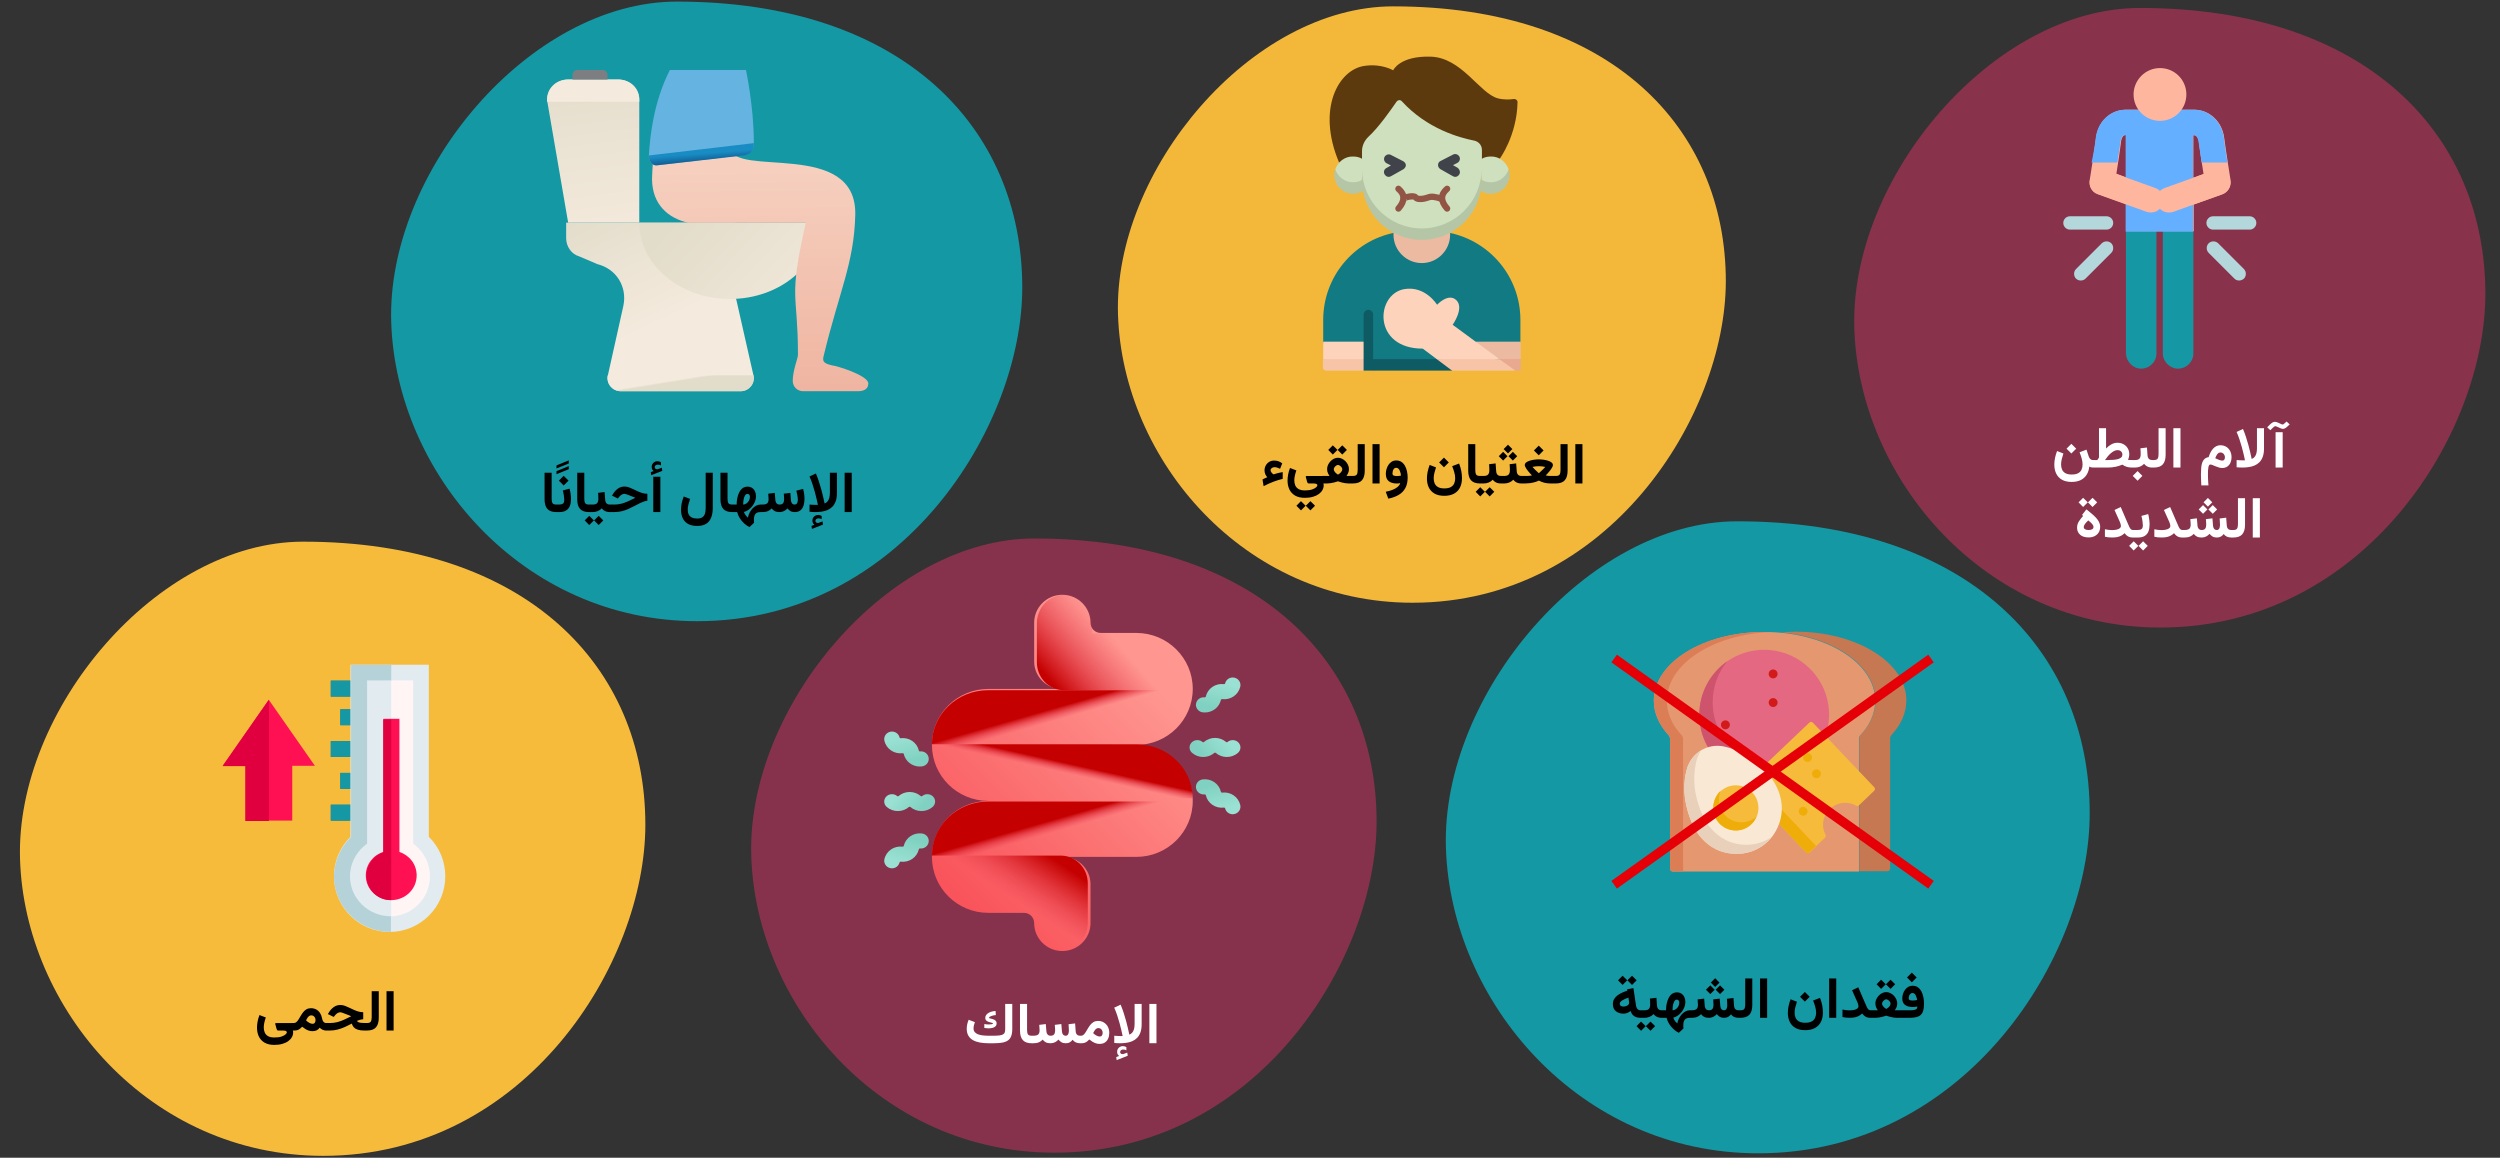 <?xml version="1.0" encoding="UTF-8"?>
<svg xmlns="http://www.w3.org/2000/svg" width="786" height="364" viewBox="0 0 786 364" fill="none">
  <rect x="0" y="0" width="786" height="364" fill="#333333" stroke="none"/>
  <path d="M552.8 362.6C496.4 362.6 456.2 314.9 454.6 266.7C453 218.5 499 163.9 546.2 163.9C618.6 163.9 657 204.3 657 255.6C657.1 300.1 618.4 362.6 552.8 362.6Z" fill="#1398A4"></path>
  <path d="M560.058 198.8C576.858 200.4 589.658 209.4 589.658 220.2C589.658 224.2 587.958 227.9 584.958 231.1C584.658 231.4 584.558 231.8 584.558 232.2V273.9H593.458C593.858 273.9 594.258 273.5 594.258 273.1V232.2C594.258 231.8 594.458 231.4 594.658 231.1C597.658 227.9 599.358 224.2 599.358 220.2C599.358 208.3 583.758 198.6 564.558 198.6C562.958 198.6 561.458 198.7 560.058 198.8Z" fill="#C57852"></path>
  <path d="M519.958 220.3C519.958 208.4 535.558 198.7 554.758 198.7C573.958 198.7 589.558 208.4 589.558 220.3C589.558 224.3 587.858 228 584.858 231.2C584.558 231.5 584.458 231.9 584.458 232.3V274H525.858C525.458 274 525.058 273.6 525.058 273.2V232.3C525.058 231.9 524.858 231.5 524.658 231.2C521.658 227.9 519.958 224.2 519.958 220.3Z" fill="#E59770"></path>
  <path d="M519.958 220.3C519.958 224.3 521.658 228 524.658 231.2C524.958 231.5 525.058 231.9 525.058 232.3V273.2C525.058 273.6 525.458 274 525.858 274H529.158V232.3C529.158 231.9 528.958 231.5 528.758 231.2C525.758 228 524.058 224.3 524.058 220.3C524.058 208.8 538.558 199.4 556.858 198.7H554.858C535.558 198.6 519.958 208.3 519.958 220.3Z" fill="#DB7E56"></path>
  <path d="M554.658 245.1C543.391 245.1 534.258 235.967 534.258 224.7C534.258 213.433 543.391 204.3 554.658 204.3C565.924 204.3 575.058 213.433 575.058 224.7C575.058 235.967 565.924 245.1 554.658 245.1Z" fill="#E46881"></path>
  <path d="M534.271 224.683C534.271 235.983 543.371 245.083 554.671 245.083C561.071 245.083 566.671 242.183 570.471 237.583C567.171 239.883 563.171 241.183 558.871 241.183C547.571 241.183 538.471 232.083 538.471 220.783C538.471 215.883 540.171 211.383 543.071 207.883C537.771 211.583 534.271 217.783 534.271 224.683Z" fill="#CE536C"></path>
  <path d="M557.471 222.283C556.698 222.283 556.071 221.656 556.071 220.883C556.071 220.11 556.698 219.483 557.471 219.483C558.244 219.483 558.871 220.11 558.871 220.883C558.871 221.656 558.244 222.283 557.471 222.283Z" fill="#D31A1A"></path>
  <path d="M557.471 213.283C556.698 213.283 556.071 212.656 556.071 211.883C556.071 211.11 556.698 210.483 557.471 210.483C558.244 210.483 558.871 211.11 558.871 211.883C558.871 212.656 558.244 213.283 557.471 213.283Z" fill="#D31A1A"></path>
  <path d="M542.471 229.283C541.698 229.283 541.071 228.656 541.071 227.883C541.071 227.11 541.698 226.483 542.471 226.483C543.244 226.483 543.871 227.11 543.871 227.883C543.871 228.656 543.244 229.283 542.471 229.283Z" fill="#D31A1A"></path>
  <path d="M548.458 247.6L567.858 268C568.158 268.3 568.658 268.3 568.958 268L573.758 263.4C574.058 263.2 574.058 262.8 573.958 262.5C573.458 261.5 573.158 260.4 573.158 259.2C573.258 255.4 576.358 252.4 580.158 252.4C581.458 252.4 582.558 252.7 583.558 253.3C583.858 253.5 584.258 253.4 584.458 253.2L589.258 248.6C589.558 248.3 589.558 247.8 589.258 247.5L569.958 227.2C569.658 226.9 569.158 226.9 568.858 227.2L548.558 246.5C548.158 246.8 548.158 247.3 548.458 247.6Z" fill="#F7BB3C"></path>
  <path d="M548.504 247.669L567.804 267.969C568.104 268.269 568.604 268.269 568.904 267.969L571.004 265.969L550.804 244.669C550.704 244.569 550.704 244.469 550.604 244.369L548.404 246.469C548.204 246.769 548.204 247.269 548.504 247.669Z" fill="#EFAD0A"></path>
  <path d="M568.304 239.569C567.531 239.569 566.904 238.942 566.904 238.169C566.904 237.396 567.531 236.769 568.304 236.769C569.077 236.769 569.704 237.396 569.704 238.169C569.704 238.942 569.077 239.569 568.304 239.569Z" fill="#EFAD0A"></path>
  <path d="M566.904 256.469C566.131 256.469 565.504 255.842 565.504 255.069C565.504 254.296 566.131 253.669 566.904 253.669C567.677 253.669 568.304 254.296 568.304 255.069C568.304 255.842 567.677 256.469 566.904 256.469Z" fill="#EFAD0A"></path>
  <path d="M571.104 244.669C570.331 244.669 569.704 244.042 569.704 243.269C569.704 242.496 570.331 241.869 571.104 241.869C571.877 241.869 572.504 242.496 572.504 243.269C572.504 244.042 571.877 244.669 571.104 244.669Z" fill="#EFAD0A"></path>
  <path d="M531.858 258.5C528.958 251.5 529.258 245.8 530.358 241.8C531.758 236.7 536.858 233.6 542.058 234.7C546.158 235.6 551.258 237.9 556.158 243.7C556.158 243.7 563.558 251.6 558.358 261.2C555.958 265.6 551.458 268.3 546.458 268.4C535.458 268.7 531.858 258.5 531.858 258.5Z" fill="#F9E8D4"></path>
  <path d="M531.858 258.5C531.858 258.5 535.458 268.7 546.358 268.5C550.558 268.4 554.458 266.4 556.958 263.2C554.758 264.7 552.158 265.5 549.458 265.6C538.558 265.8 534.958 255.6 534.958 255.6C532.058 248.6 532.358 242.9 533.458 238.9C533.758 237.8 534.258 236.8 534.858 235.9C532.758 237.2 531.058 239.2 530.358 241.8C529.158 245.8 528.958 251.5 531.858 258.5Z" fill="#E8D0BA"></path>
  <path d="M545.758 261.1C541.836 261.1 538.658 257.921 538.658 254C538.658 250.079 541.836 246.9 545.758 246.9C549.679 246.9 552.858 250.079 552.858 254C552.858 257.921 549.679 261.1 545.758 261.1Z" fill="#F7BB3C"></path>
  <path d="M539.658 257.7C541.658 261 546.058 262.1 549.358 260.1C550.658 259.3 551.658 258.2 552.158 256.8C551.858 257.1 551.558 257.3 551.158 257.5C547.858 259.5 543.458 258.5 541.458 255.1C540.258 253.1 540.158 250.6 540.958 248.6C538.558 250.9 537.858 254.7 539.658 257.7Z" fill="#EFAD0A"></path>
  <path d="M605.9 207.9L508.7 277.3" stroke="#E50008" stroke-width="2.974" stroke-linecap="square"></path>
  <path d="M508.7 207.9L605.9 277.3" stroke="#E50008" stroke-width="2.974" stroke-linecap="square"></path>
  <path d="M444.1 189.5C390.9 189.5 353 144.5 351.5 99C350 53.5 393.4 2 438 2C506.4 2 542.6 40.1 542.6 88.5C542.5 130.5 506 189.5 444.1 189.5Z" fill="#F3B73A"></path>
  <path d="M417.715 112.913L416.015 107.413V100.613C416.015 87.113 425.515 75.813 438.215 73.213C440.815 74.613 443.815 75.413 447.015 75.413C450.215 75.413 453.215 74.613 455.815 73.213C468.515 75.913 478.015 87.113 478.015 100.613V107.413L476.315 112.913L446.315 114.613L417.715 112.913Z" fill="#117A83"></path>
  <path d="M471.515 49.913C471.515 49.913 476.915 42.613 477.115 32.113C477.115 31.513 476.615 31.113 476.015 31.113C474.815 31.313 472.815 31.413 470.915 30.913C465.215 29.413 459.615 18.113 449.815 17.813C440.015 17.513 438.015 22.113 438.015 22.113C438.015 22.113 434.415 19.913 429.015 20.713C420.915 21.813 413.815 34.113 421.015 51.113L471.515 49.913Z" fill="#5D3A0E"></path>
  <path d="M474.315 53.213C474.315 56.913 471.315 59.013 468.715 59.013L465.915 56.513L463.415 53.213L465.915 49.913C466.715 49.413 467.715 49.213 468.715 49.213C471.315 49.113 473.515 50.913 474.315 53.213Z" fill="#CEE0BD"></path>
  <path d="M468.715 57.313C471.315 57.313 473.515 55.613 474.315 53.213C474.515 53.813 474.615 54.413 474.615 55.013C474.615 58.213 472.015 60.913 468.715 60.913C467.515 60.913 466.515 60.613 465.615 60.013L464.115 58.013L466.015 56.713C466.715 57.013 467.715 57.313 468.715 57.313Z" fill="#B5C6A6"></path>
  <path d="M419.815 53.213C419.815 56.913 422.815 59.013 425.415 59.013L428.215 56.513L430.715 53.213L428.215 49.913C427.415 49.413 426.415 49.213 425.415 49.213C422.815 49.113 420.615 50.913 419.815 53.213Z" fill="#CEE0BD"></path>
  <path d="M425.415 57.313C422.815 57.313 420.615 55.613 419.815 53.213C419.615 53.813 419.515 54.413 419.515 55.013C419.515 58.213 422.115 60.913 425.415 60.913C426.615 60.913 427.615 60.613 428.515 60.013L430.015 58.013L428.115 56.713C427.415 57.013 426.415 57.313 425.415 57.313Z" fill="#B5C6A6"></path>
  <path d="M447.015 73.513C436.615 73.513 428.215 66.213 428.215 52.913V47.513C428.215 45.913 428.915 44.313 430.115 43.113C433.615 39.913 437.515 34.213 439.115 31.913C439.515 31.413 440.215 31.313 440.715 31.813C448.615 40.513 458.915 43.313 463.515 44.213C464.915 44.513 465.915 45.713 465.915 47.113V52.813C465.915 65.413 457.415 73.513 447.015 73.513Z" fill="#CEE0BD"></path>
  <path d="M455.915 73.113V73.813C455.915 78.713 451.915 82.713 447.015 82.713C442.115 82.713 438.115 78.713 438.115 73.813C438.115 73.613 438.115 73.313 438.115 73.113H455.915Z" fill="#EBBAA1"></path>
  <path d="M416.015 112.913L423.115 114.613L430.215 112.913V107.413H416.015V112.913Z" fill="#FDD4BB"></path>
  <path d="M428.715 116.513H416.915C416.415 116.513 415.915 116.113 415.915 115.513V112.913H428.715L430.215 114.713L428.715 116.513Z" fill="#F7C4A8"></path>
  <path d="M431.715 112.913H451.715L457.515 114.613L456.515 116.513H431.715L430.215 114.713L431.715 112.913Z" fill="#0E5B63"></path>
  <path d="M428.715 112.913V98.913C428.715 98.113 429.415 97.413 430.215 97.413C431.015 97.413 431.715 98.113 431.715 98.913V112.913L430.215 114.713L428.715 112.913Z" fill="#0E5B63"></path>
  <path d="M431.715 112.913H428.715V116.513H431.715V112.913Z" fill="#0E5B63"></path>
  <path d="M447.015 71.813C457.415 71.813 465.815 63.413 465.815 53.013V56.613C465.815 67.013 457.415 75.413 447.015 75.413C436.615 75.413 428.215 67.013 428.215 56.613V53.013C428.215 63.313 436.615 71.813 447.015 71.813Z" fill="#B5C6A6"></path>
  <path d="M471.415 112.913L464.215 110.113L463.915 107.413H478.115V112.913L475.515 114.313L471.415 112.913Z" fill="#EBBAA1"></path>
  <path d="M478.115 112.913V116.513H476.415L470.415 114.613L471.415 112.913H478.115Z" fill="#E8A990"></path>
  <path d="M471.415 112.913L461.115 114.613L451.715 112.913L447.315 109.613C431.515 109.613 432.415 92.613 441.415 90.913C448.115 89.713 451.815 95.813 451.815 95.813C451.815 95.813 455.415 91.913 457.915 94.413C460.415 96.913 456.715 102.113 456.715 102.113L471.415 112.913Z" fill="#FDD4BB"></path>
  <path d="M471.415 112.913L476.415 116.513H456.515L451.715 112.913H471.415Z" fill="#F7C4A8"></path>
  <path d="M458.815 54.813C458.515 55.313 458.015 55.613 457.515 55.613C457.315 55.613 457.015 55.513 456.815 55.413L452.915 53.213C452.415 52.913 452.115 52.413 452.115 51.913C452.115 51.313 452.415 50.813 452.915 50.613L456.815 48.613C457.515 48.213 458.415 48.513 458.815 49.213C459.215 49.913 458.915 50.813 458.215 51.213L456.815 51.913L458.215 52.713C458.915 53.213 459.215 54.113 458.815 54.813Z" fill="#41434A"></path>
  <path d="M441.215 53.213L437.315 55.413C437.115 55.513 436.815 55.613 436.615 55.613C436.115 55.613 435.615 55.313 435.315 54.813C434.915 54.113 435.115 53.213 435.915 52.813L437.315 52.013L435.915 51.313C435.215 50.913 434.915 50.013 435.315 49.313C435.715 48.613 436.615 48.313 437.315 48.713L441.215 50.713C441.715 51.013 442.015 51.513 442.015 52.013C441.915 52.513 441.615 53.013 441.215 53.213Z" fill="#41434A"></path>
  <path d="M454.968 59.364C452.868 61.164 452.868 63.164 454.968 65.564" stroke="#915445" stroke-width="1.982" stroke-linecap="round" stroke-linejoin="round"></path>
  <path d="M439.668 59.364C441.768 61.164 441.768 63.164 439.668 65.564" stroke="#915445" stroke-width="1.982" stroke-linecap="round" stroke-linejoin="round"></path>
  <path d="M453.368 62.564C451.368 61.864 449.968 61.664 449.068 62.064C447.768 62.564 445.568 62.864 445.068 62.064C444.568 61.264 441.268 62.064 441.268 62.564" stroke="#915445" stroke-width="1.982"></path>
  <path d="M101.6 363.4C46.9 363.4 7.8 317.1 6.3 270.2C4.8 223.3 49.4 170.3 95.3 170.3C165.7 170.3 202.9 209.6 202.9 259.3C202.9 302.7 165.4 363.4 101.6 363.4Z" fill="#F7BB3C"></path>
  <path d="M113 214H104V219H113V214Z" fill="#0B799D"></path>
  <path d="M113 214H104V219H113V214Z" fill="#1598A4"></path>
  <path d="M113 223H107V228H113V223Z" fill="#0B799D"></path>
  <path d="M113 223H107V228H113V223Z" fill="#1598A4"></path>
  <path d="M113 233H104V238H113V233Z" fill="#0B799D"></path>
  <path d="M113 233H104V238H113V233Z" fill="#1598A4"></path>
  <path d="M113 243H107V248H113V243Z" fill="#0B799D"></path>
  <path d="M113 243H107V248H113V243Z" fill="#1598A4"></path>
  <path d="M113 253H104V258H113V253Z" fill="#0B799D"></path>
  <path d="M113 253H104V258H113V253Z" fill="#1598A4"></path>
  <path d="M113.163 263.607V211H132.837V263.607C136.042 266.371 138 270.473 138 274.931C138 283.223 131.323 290 122.955 290C114.588 290 108 283.223 108 274.931C108 270.384 109.958 266.371 113.163 263.607Z" fill="#FFF5F5"></path>
  <path d="M113.237 263.607V211H123V290C114.746 290 108 283.313 108 274.931C108.089 270.384 110.041 266.371 113.237 263.607Z" fill="#E1EBF0"></path>
  <path d="M122.5 293C132.143 293 140 285.145 140 275.504C140 270.773 138.125 266.309 134.821 263.096V209H110.179V263.096C106.875 266.399 105 270.862 105 275.504C105 285.145 112.857 293 122.5 293ZM129.911 213.91V265.238L130.804 265.952C133.571 268.362 135.179 271.844 135.179 275.504C135.179 282.467 129.554 288.09 122.589 288.09C115.625 288.09 110 282.467 110 275.504C110 271.844 111.607 268.362 114.375 265.952L115.268 265.238V213.91H129.911Z" fill="#E1EBF0"></path>
  <path d="M120.517 267.859V226H125.575V267.859C128.793 268.928 131 271.778 131 275.252C131 279.527 127.414 283 123 283C118.586 283 115 279.527 115 275.252C115 271.778 117.299 268.839 120.517 267.859Z" fill="#FF1053"></path>
  <path d="M84.5 220L99 240.767H91.883V258H77.206V240.767H70L84.5 220Z" fill="#FF1053"></path>
  <path d="M110.391 263.096V209H123V213.91H115.416V265.238L114.503 265.952C111.67 268.362 110.025 271.844 110.025 275.504C110.025 282.467 115.782 288.09 122.909 288.09V293C113.041 293 105 285.145 105 275.504C105.091 270.862 107.01 266.399 110.391 263.096Z" fill="#B4D2D7"></path>
  <path d="M115.237 275.357C115.237 271.98 117.468 269.048 120.502 267.982V226.22H123V282.998C118.717 283.087 115.237 279.622 115.237 275.357Z" fill="#E0003F"></path>
  <path d="M84.544 220V258.119H77.138V240.881H70L84.544 220Z" fill="#E0003F"></path>
  <path d="M679.2 197.3C624 197.3 584.5 150.6 583 103.3C581.5 56 626.5 2.5 672.8 2.5C743.8 2.5 781.4 42.1 781.4 92.4C781.4 136.1 743.5 197.3 679.2 197.3Z" fill="#88324C"></path>
  <path d="M673.195 115.9C675.795 115.9 677.995 113.8 677.995 111.1V72.8C677.995 70.2 675.895 68 673.195 68C670.495 68 668.395 70.1 668.395 72.8V111.1C668.495 113.7 670.595 115.9 673.195 115.9Z" fill="#1598A4"></path>
  <path d="M684.795 115.9C687.395 115.9 689.595 113.8 689.595 111.1V72.8C689.595 70.2 687.495 68 684.795 68C682.195 68 679.995 70.1 679.995 72.8V111.1C679.995 113.7 682.195 115.9 684.795 115.9Z" fill="#1598A4"></path>
  <path d="M695.795 72.194H707.295C708.495 72.194 709.395 71.194 709.395 70.094C709.395 68.894 708.395 67.994 707.295 67.994H695.795C694.595 67.994 693.695 68.994 693.695 70.094C693.695 71.194 694.595 72.194 695.795 72.194Z" fill="#B4D7DC"></path>
  <path d="M705.495 87.594C706.295 86.794 706.295 85.394 705.495 84.594L697.395 76.494C696.595 75.694 695.195 75.694 694.395 76.494C693.595 77.294 693.595 78.694 694.395 79.494L702.495 87.594C703.295 88.394 704.595 88.394 705.495 87.594Z" fill="#B4D7DC"></path>
  <path d="M650.795 72.194H662.295C663.495 72.194 664.395 71.194 664.395 70.094C664.395 68.894 663.395 67.994 662.295 67.994H650.795C649.595 67.994 648.695 68.994 648.695 70.094C648.695 71.194 649.595 72.194 650.795 72.194Z" fill="#B4D7DC"></path>
  <path d="M655.695 87.594L663.795 79.494C664.595 78.694 664.595 77.294 663.795 76.494C662.995 75.694 661.595 75.694 660.795 76.494L652.695 84.594C651.895 85.394 651.895 86.794 652.695 87.594C653.495 88.394 654.895 88.394 655.695 87.594Z" fill="#B4D7DC"></path>
  <path d="M656.995 56.7C656.995 56.6 658.495 47.3 658.995 43.4C659.595 38.2 663.595 34.5 668.395 34.5C670.795 34.5 687.395 34.5 689.895 34.5C694.695 34.5 698.695 38.3 699.295 43.4C699.795 47.3 701.295 56.6 701.295 56.7C701.595 58.6 700.495 60.4 698.695 61.1L689.695 64.3V72.7H668.495V64.2L659.595 61C657.695 60.4 656.695 58.6 656.995 56.7ZM692.795 54.7C692.295 51.6 691.595 47 691.295 44.4C691.195 43.7 690.795 42.5 689.795 42.5H689.595V55.9L692.795 54.7ZM668.495 55.8V42.4H668.395C667.395 42.4 666.995 43.6 666.895 44.3C666.595 46.9 665.895 51.5 665.395 54.6L668.495 55.8Z" fill="#FFB69E"></path>
  <path d="M658.895 43.4C659.495 38.2 663.495 34.5 668.295 34.5H689.795C694.595 34.5 698.595 38.3 699.195 43.4C699.395 45.3 699.895 48.4 700.295 51.1H692.195C691.795 48.6 691.495 46.1 691.195 44.4C691.095 43.7 690.695 42.5 689.695 42.5H689.495V72.8H668.295C668.295 69 668.295 46 668.295 42.5H668.195C667.195 42.5 666.795 43.7 666.695 44.4C666.495 46.1 666.095 48.7 665.695 51.1H657.595C658.195 48.4 658.695 45.3 658.895 43.4Z" fill="#64AFFF"></path>
  <path d="M683.295 66.6L698.595 61.1C700.695 60.4 701.795 58.1 700.995 56C700.295 53.9 697.995 52.8 695.895 53.6L680.595 59.1C678.495 59.8 677.395 62.1 678.195 64.2C678.895 66.3 681.195 67.3 683.295 66.6Z" fill="#FFB69E"></path>
  <path d="M679.995 64.2C680.695 62.1 679.695 59.8 677.595 59.1L662.295 53.6C660.195 52.9 657.895 53.9 657.195 56C656.495 58.1 657.495 60.4 659.595 61.1L674.895 66.6C676.995 67.3 679.195 66.3 679.995 64.2Z" fill="#FFB69E"></path>
  <path d="M670.795 29.7C670.795 34.3 674.495 38 679.095 38C683.695 38 687.395 34.3 687.395 29.7C687.395 25.1 683.695 21.4 679.095 21.4C674.495 21.4 670.795 25.2 670.795 29.7Z" fill="#FFB69E"></path>
  <path d="M219.2 195.3C164 195.3 124.5 148.6 123 101.3C121.5 54 166.5 0.5 212.8 0.5C283.8 0.5 321.4 40.1 321.4 90.4C321.4 134.1 283.5 195.3 219.2 195.3Z" fill="#1398A4"></path>
  <path d="M178.626 70H200.991V31.546C201.184 27.805 198.157 25 194.365 25H178.635C174.843 25 171.817 27.805 172.009 31.546L178.626 70Z" fill="url(#paint0_linear_1031_1118)"></path>
  <path d="M231.182 70V92.831L236.909 118.108C237.461 120.648 235.426 123 232.818 123H195.182C192.581 123 190.551 120.644 191.091 118.108L196 96.092C197.226 90.105 193.767 84.528 187.818 83.046L182.091 80.6C179.618 79.91 178 77.452 178 74.892V70H231.182Z" fill="url(#paint1_linear_1031_1118)"></path>
  <path d="M191.088 118H236.909C237.461 120.596 235.426 123 232.818 123H195.179C192.578 123 190.548 120.592 191.088 118Z" fill="url(#paint2_linear_1031_1118)"></path>
  <path d="M258 70C258 83.255 245.24 94 229.5 94C213.76 94 201 83.255 201 70H258Z" fill="url(#paint3_linear_1031_1118)"></path>
  <path d="M178.635 25H194.365C198.157 25 201.183 28 200.991 32H172.009C171.817 28 174.844 25 178.635 25Z" fill="url(#paint4_linear_1031_1118)"></path>
  <path d="M180 25H191V23.5C191 22.671 190.297 22 189.429 22H181.571C180.703 22 180 22.671 180 23.5V25Z" fill="url(#paint5_linear_1031_1118)"></path>
  <path d="M214.83 22H227.938C227.938 22 229.576 35.074 229.576 46.435C230.446 56.006 269.512 43.534 268.897 67.613C268.512 82.697 263.985 91.234 259.032 111.597C258.622 113.281 258.426 114.142 261.525 114.855C263.202 115.023 272.999 118.062 273 120.556C273 122.359 271.53 123 269.717 123H252.513C250.67 123 249.237 121.574 249.236 119.742C249.235 116.484 250.875 112.63 250.875 111.597C250.875 91.234 247.756 94.905 253.333 70.056H216.469C210.268 68.694 205 64.447 205 56.21C205.819 30.145 214.83 22 214.83 22Z" fill="url(#paint6_linear_1031_1118)"></path>
  <path d="M204.006 48.748C204.404 42.557 205.519 31.997 210.605 22H234.525C234.525 22 237 33.348 237 44.695C237 46.553 236.57 48.326 233.701 48.748L206.481 51.99C204.954 52.152 203.91 50.254 204.006 48.748Z" fill="url(#paint7_linear_1031_1118)"></path>
  <path d="M204.006 48.884L237 45C237 46.78 236.57 48.479 233.701 48.884L206.481 51.991C204.954 52.146 203.91 50.327 204.006 48.884Z" fill="url(#paint8_linear_1031_1118)"></path>
  <path d="M331.5 362.4C276.8 362.4 237.7 316.1 236.2 269.2C234.7 222.3 279.3 169.3 325.2 169.3C395.6 169.3 432.8 208.6 432.8 258.3C432.8 301.7 395.3 362.4 331.5 362.4Z" fill="#87324C"></path>
  <path d="M310.717 216.6H333.82C329.027 216.6 325.142 212.74 325.142 207.979V195.8C325.142 190.94 329.108 187 334 187C338.892 187 342.858 190.94 342.858 195.8C342.858 197.567 344.301 199 346.08 199H357.283C367.068 199 375 206.88 375 216.6C375 226.32 367.068 234.2 357.283 234.2C367.068 234.2 375 242.08 375 251.8C375 261.52 367.068 269.4 357.283 269.4H334.18C338.973 269.4 342.859 273.26 342.859 278.022V290.2C342.858 295.06 338.892 299 334 299C329.108 299 325.142 295.06 325.142 290.2C325.142 288.433 323.699 287 321.92 287H310.717C300.932 287 293 279.12 293 269.4C293 259.68 300.932 251.8 310.717 251.8C300.932 251.8 293 243.92 293 234.2C293 224.48 300.932 216.6 310.717 216.6Z" fill="url(#paint9_linear_1031_1118)"></path>
  <path d="M310.717 251H375C375 241.611 367.068 234 357.283 234H293C293 243.389 300.932 251 310.717 251Z" fill="url(#paint10_linear_1031_1118)"></path>
  <path d="M293 269H357.283C367.068 269 375 261.389 375 252H310.717C300.932 252 293 259.611 293 269Z" fill="url(#paint11_linear_1031_1118)"></path>
  <path d="M293 234H357.283C367.068 234 375 226.389 375 217H310.717C300.932 217 293 224.611 293 234Z" fill="url(#paint12_linear_1031_1118)"></path>
  <path d="M324.588 269H333.294H333.471C338.181 269 342 272.912 342 277.738V290.081C342 295.007 338.102 299 333.294 299C328.486 299 324.588 295.007 324.588 290.081C324.588 288.29 323.171 286.838 321.422 286.838H310.412C300.796 286.838 293 278.852 293 269H324.588Z" fill="url(#paint13_linear_1031_1118)"></path>
  <path d="M334.706 187C339.514 187 343.412 190.993 343.412 195.919V199.162H357.588C367.204 199.162 375 207.148 375 217H334.706H334.529C329.819 217 326 213.088 326 208.262V195.919C326 190.993 329.898 187 334.706 187Z" fill="url(#paint14_linear_1031_1118)"></path>
  <path d="M378.291 238C379.541 238 380.792 237.568 381.789 236.704L381.793 236.7C381.913 236.599 382.092 236.6 382.211 236.703C384.206 238.432 387.214 238.432 389.209 236.702C390.201 235.842 390.269 234.382 389.361 233.441C388.453 232.501 386.913 232.436 385.921 233.297C385.801 233.401 385.619 233.401 385.499 233.297C383.504 231.568 380.497 231.568 378.502 233.297C378.501 233.298 378.498 233.3 378.498 233.3C378.378 233.401 378.199 233.4 378.08 233.297C378.012 233.239 377.942 233.184 377.869 233.134C376.781 232.384 375.257 232.611 374.466 233.642C373.719 234.617 373.892 235.959 374.831 236.736C375.821 237.579 377.056 238 378.291 238Z" fill="url(#paint15_linear_1031_1118)"></path>
  <path d="M378.811 224C381.214 224 383.316 222.397 383.857 220.054C383.858 220.049 383.859 220.045 383.86 220.041C383.895 219.886 384.043 219.787 384.206 219.804C386.892 220.147 389.355 218.461 389.942 215.889C390.233 214.609 389.404 213.341 388.089 213.057C386.776 212.772 385.473 213.581 385.181 214.86C385.146 215.016 384.997 215.116 384.835 215.097C382.156 214.754 379.693 216.435 379.102 219.001C379.101 219.005 379.1 219.009 379.099 219.013C379.064 219.168 378.916 219.269 378.754 219.249C377.431 219.081 376.214 219.979 376.025 221.267C375.834 222.565 376.76 223.767 378.093 223.953C378.103 223.954 378.115 223.956 378.125 223.957C378.355 223.986 378.585 224 378.811 224Z" fill="url(#paint16_linear_1031_1118)"></path>
  <path d="M387.559 256C387.734 256 387.911 255.982 388.089 255.943C389.404 255.659 390.233 254.391 389.942 253.111C389.355 250.539 386.889 248.854 384.206 249.196C384.043 249.215 383.895 249.115 383.86 248.959C383.859 248.955 383.858 248.95 383.857 248.946C383.265 246.381 380.803 244.705 378.125 245.043C378.115 245.045 378.105 245.046 378.094 245.048C376.761 245.233 375.834 246.435 376.025 247.733C376.214 249.023 377.435 249.919 378.757 249.751C378.919 249.73 379.064 249.834 379.1 249.988C379.1 249.992 379.102 249.996 379.103 250.001C379.694 252.566 382.155 254.246 384.835 253.904C384.995 253.885 385.146 253.985 385.181 254.14C385.433 255.247 386.441 256 387.559 256Z" fill="url(#paint17_linear_1031_1118)"></path>
  <path d="M289.709 255C288.459 255 287.208 254.568 286.211 253.704L286.207 253.7C286.087 253.599 285.908 253.6 285.788 253.703C283.794 255.432 280.786 255.432 278.791 253.702C277.799 252.842 277.731 251.382 278.639 250.441C279.547 249.501 281.087 249.436 282.079 250.297C282.199 250.401 282.381 250.401 282.501 250.297C284.496 248.568 287.503 248.568 289.498 250.297C289.499 250.298 289.502 250.3 289.502 250.3C289.622 250.401 289.801 250.4 289.92 250.297C289.987 250.239 290.058 250.184 290.131 250.134C291.219 249.384 292.743 249.611 293.534 250.642C294.281 251.617 294.108 252.959 293.169 253.736C292.179 254.579 290.944 255 289.709 255Z" fill="url(#paint18_linear_1031_1118)"></path>
  <path d="M289.189 241C286.786 241 284.684 239.397 284.143 237.054C284.142 237.049 284.141 237.045 284.14 237.041C284.105 236.886 283.957 236.787 283.794 236.804C281.108 237.147 278.645 235.461 278.058 232.889C277.767 231.609 278.596 230.341 279.911 230.057C281.224 229.772 282.527 230.581 282.819 231.86C282.854 232.016 283.003 232.116 283.165 232.097C285.844 231.754 288.307 233.435 288.898 236.001C288.899 236.005 288.9 236.009 288.901 236.013C288.936 236.168 289.084 236.269 289.246 236.249C290.569 236.081 291.786 236.979 291.975 238.267C292.166 239.565 291.24 240.767 289.907 240.953C289.897 240.954 289.885 240.956 289.875 240.957C289.645 240.986 289.415 241 289.189 241Z" fill="url(#paint19_linear_1031_1118)"></path>
  <path d="M280.441 273C280.266 273 280.089 272.982 279.911 272.943C278.596 272.659 277.767 271.391 278.058 270.111C278.645 267.539 281.111 265.854 283.794 266.196C283.957 266.215 284.105 266.115 284.14 265.959C284.141 265.955 284.142 265.95 284.143 265.946C284.735 263.381 287.197 261.705 289.875 262.043C289.885 262.045 289.895 262.046 289.906 262.048C291.239 262.233 292.166 263.435 291.975 264.733C291.786 266.023 290.565 266.919 289.243 266.751C289.081 266.73 288.936 266.834 288.9 266.988C288.9 266.992 288.898 266.996 288.897 267.001C288.306 269.566 285.845 271.246 283.165 270.904C283.005 270.885 282.854 270.985 282.819 271.14C282.567 272.247 281.559 273 280.441 273Z" fill="url(#paint20_linear_1031_1118)"></path>
  <path d="M651.238 139.538L649.718 141.059L651.238 142.579L652.759 141.059L651.238 139.538ZM651.344 149.188C650.494 149.188 649.826 149.045 649.34 148.758C648.854 148.471 648.508 148.087 648.303 147.606C648.104 147.126 648.004 146.599 648.004 146.024C648.004 145.509 648.074 144.958 648.215 144.372C648.355 143.78 648.528 143.183 648.733 142.579L646.738 141.806C646.463 142.521 646.249 143.244 646.097 143.977C645.95 144.703 645.877 145.409 645.877 146.095C645.877 147.12 646.067 148.04 646.448 148.854C646.835 149.675 647.43 150.322 648.232 150.797C649.041 151.277 650.078 151.518 651.344 151.518C652.469 151.518 653.424 151.318 654.209 150.92C654.994 150.521 655.609 149.959 656.055 149.232C656.506 148.506 656.781 147.65 656.881 146.666C657.051 146.789 657.232 146.877 657.426 146.93C657.625 146.977 657.862 147 658.138 147H658.437V144.636H658.103C657.698 144.636 657.388 144.524 657.171 144.302C656.96 144.079 656.802 143.81 656.696 143.493L655.993 141.366L653.813 142.192C654.048 142.772 654.265 143.399 654.464 144.073C654.663 144.741 654.763 145.397 654.763 146.042C654.763 146.628 654.657 147.158 654.446 147.633C654.241 148.107 653.89 148.485 653.392 148.767C652.894 149.048 652.211 149.188 651.344 149.188ZM665.767 141.524C666.206 141.524 666.566 141.656 666.848 141.92C667.135 142.178 667.278 142.521 667.278 142.948C667.278 143.288 667.164 143.569 666.936 143.792C666.707 144.009 666.385 144.182 665.969 144.311C665.553 144.434 665.069 144.519 664.519 144.565C663.968 144.612 663.373 144.636 662.734 144.636H661.812C662.099 144.214 662.4 143.815 662.717 143.44C663.033 143.065 663.361 142.734 663.701 142.447C664.041 142.16 664.384 141.935 664.729 141.771C665.081 141.606 665.427 141.524 665.767 141.524ZM665.714 139.204C665.374 139.204 665.049 139.245 664.738 139.327C664.428 139.409 664.126 139.529 663.833 139.688C663.546 139.84 663.262 140.027 662.98 140.25C662.705 140.473 662.427 140.728 662.146 141.015V134.634H659.922V143.845C659.828 143.979 659.74 144.111 659.658 144.24C659.576 144.363 659.491 144.495 659.403 144.636H658.12V147H662.655C663.569 147 664.416 146.915 665.195 146.745C665.98 146.575 666.666 146.353 667.252 146.077C667.615 146.335 668.043 146.555 668.535 146.736C669.033 146.912 669.637 147 670.346 147H670.592V144.636H670.337C670.12 144.636 669.93 144.633 669.766 144.627C669.602 144.621 669.458 144.612 669.335 144.601C669.218 144.589 669.112 144.574 669.019 144.557C669.165 144.328 669.271 144.047 669.335 143.713C669.405 143.379 669.44 143.071 669.44 142.79C669.44 142.099 669.279 141.483 668.957 140.944C668.641 140.399 668.201 139.975 667.639 139.67C667.082 139.359 666.44 139.204 665.714 139.204ZM670.24 144.636V147H670.662V144.636H670.24ZM672.051 148.099L670.53 149.619L672.051 151.14L673.571 149.619L672.051 148.099ZM672.947 140.944C672.977 141.243 672.997 141.551 673.009 141.867C673.026 142.178 673.035 142.497 673.035 142.825C673.035 143.435 672.906 143.889 672.648 144.188C672.391 144.486 671.931 144.636 671.269 144.636H670.434V147H671.269C671.825 147 672.35 146.897 672.842 146.692C673.34 146.487 673.762 146.197 674.107 145.822C674.283 146.057 674.491 146.262 674.731 146.438C674.972 146.613 675.25 146.751 675.566 146.851C675.883 146.95 676.24 147 676.639 147H676.832V144.636H676.656C676.328 144.636 676.059 144.574 675.848 144.451C675.637 144.328 675.476 144.152 675.364 143.924C675.259 143.695 675.197 143.429 675.18 143.124L675.004 140.698L672.947 140.944ZM676.507 144.636V147H677.157C678.464 147 679.41 146.663 679.996 145.989C680.582 145.315 680.875 144.319 680.875 143.001V134.634H678.651V142.834C678.651 143.42 678.561 143.868 678.379 144.179C678.203 144.483 677.799 144.636 677.166 144.636H676.507ZM685.542 134.634H683.31V146.991H685.542V134.634ZM699.517 143.783C699.517 144.059 699.449 144.302 699.314 144.513C699.186 144.718 698.966 144.82 698.655 144.82C698.497 144.82 698.304 144.785 698.075 144.715C697.847 144.645 697.595 144.554 697.319 144.442C697.05 144.325 696.769 144.202 696.476 144.073C696.546 143.862 696.631 143.651 696.73 143.44C696.83 143.224 696.944 143.027 697.073 142.852C697.208 142.67 697.36 142.526 697.53 142.421C697.7 142.31 697.888 142.254 698.093 142.254C698.38 142.254 698.629 142.324 698.84 142.465C699.051 142.605 699.215 142.793 699.332 143.027C699.455 143.262 699.517 143.514 699.517 143.783ZM694.401 143.713C693.862 143.807 693.429 144.003 693.101 144.302C692.778 144.601 692.535 144.987 692.371 145.462C692.213 145.931 692.107 146.476 692.055 147.097C692.002 147.718 691.976 148.403 691.976 149.153C691.976 149.692 691.987 150.246 692.011 150.814C692.034 151.389 692.063 151.983 692.099 152.599H694.331C694.319 152.382 694.299 152.095 694.27 151.737C694.246 151.38 694.226 150.976 694.208 150.524C694.19 150.079 694.182 149.616 694.182 149.136C694.182 148.667 694.19 148.242 694.208 147.861C694.231 147.48 694.27 147.155 694.322 146.886C694.381 146.61 694.457 146.402 694.551 146.262C694.65 146.115 694.776 146.042 694.929 146.042C695.104 146.042 695.333 146.098 695.614 146.209C695.896 146.32 696.206 146.449 696.546 146.596C696.892 146.736 697.243 146.862 697.601 146.974C697.958 147.085 698.298 147.141 698.62 147.141C699.276 147.141 699.824 146.988 700.264 146.684C700.709 146.379 701.043 145.975 701.266 145.471C701.488 144.961 701.6 144.401 701.6 143.792C701.6 143.03 701.45 142.365 701.151 141.797C700.853 141.223 700.439 140.777 699.912 140.461C699.385 140.145 698.767 139.986 698.058 139.986C697.601 139.986 697.179 140.086 696.792 140.285C696.411 140.479 696.068 140.748 695.764 141.094C695.459 141.439 695.192 141.835 694.964 142.28C694.741 142.726 694.554 143.203 694.401 143.713ZM704.992 147C705.666 147 706.331 146.953 706.987 146.859C707.649 146.766 708.271 146.596 708.851 146.35C709.431 146.098 709.94 145.749 710.38 145.304C710.825 144.853 711.174 144.275 711.426 143.572C711.678 142.869 711.804 142.014 711.804 141.006V134.634H709.589V140.918C709.589 141.562 709.524 142.11 709.396 142.562C709.272 143.007 709.088 143.373 708.842 143.66C708.602 143.941 708.297 144.155 707.928 144.302C707.928 144.302 707.887 144.105 707.805 143.713C707.729 143.32 707.611 142.793 707.453 142.131C707.301 141.469 707.113 140.728 706.891 139.907C706.668 139.087 706.413 138.24 706.126 137.367C705.845 136.494 705.534 135.659 705.194 134.862L703.182 135.803C703.521 136.564 703.829 137.358 704.104 138.185C704.38 139.005 704.623 139.805 704.834 140.584C705.051 141.357 705.229 142.058 705.37 142.685C705.517 143.306 705.628 143.801 705.704 144.17C705.78 144.539 705.818 144.724 705.818 144.724C705.73 144.729 705.634 144.732 705.528 144.732C705.423 144.732 705.303 144.732 705.168 144.732C704.904 144.732 704.6 144.724 704.254 144.706C703.908 144.688 703.554 144.665 703.19 144.636V146.903C703.501 146.927 703.803 146.95 704.096 146.974C704.395 146.991 704.693 147 704.992 147ZM717.402 133.421L716.269 132.902C716.069 132.809 715.885 132.738 715.715 132.691C715.545 132.639 715.381 132.612 715.223 132.612C714.941 132.612 714.654 132.709 714.361 132.902C714.074 133.096 713.746 133.383 713.377 133.764L712.806 134.361L713.799 135.258L714.361 134.695C714.59 134.467 714.777 134.294 714.924 134.177C715.076 134.06 715.229 134.001 715.381 134.001C715.445 134.001 715.51 134.01 715.574 134.027C715.639 134.045 715.709 134.071 715.785 134.106L716.919 134.616C717.235 134.763 717.514 134.836 717.754 134.836C718.018 134.836 718.27 134.76 718.51 134.607C718.756 134.455 719.025 134.238 719.318 133.957L719.881 133.43L718.896 132.524L718.387 132.99C718.229 133.137 718.091 133.254 717.974 133.342C717.862 133.424 717.742 133.465 717.613 133.465C717.549 133.465 717.479 133.45 717.402 133.421ZM717.675 135.882H715.442V146.991H717.675V135.882ZM658.19 165.616C658.19 165.968 658.062 166.226 657.804 166.39C657.546 166.554 657.162 166.636 656.652 166.636C656.166 166.636 655.791 166.554 655.527 166.39C655.264 166.22 655.132 165.991 655.132 165.704C655.132 165.487 655.202 165.259 655.343 165.019C655.483 164.778 655.662 164.538 655.879 164.298C656.096 164.052 656.321 163.823 656.556 163.612C656.796 163.794 657.042 164.005 657.294 164.245C657.546 164.479 657.757 164.717 657.927 164.957C658.103 165.197 658.19 165.417 658.19 165.616ZM654.938 162.206C654.382 162.815 653.925 163.407 653.567 163.981C653.21 164.55 653.031 165.197 653.031 165.924C653.031 166.797 653.342 167.523 653.963 168.104C654.59 168.678 655.489 168.965 656.661 168.965C657.37 168.965 657.997 168.83 658.542 168.561C659.087 168.291 659.515 167.907 659.825 167.409C660.136 166.911 660.291 166.316 660.291 165.625C660.291 165.086 660.168 164.576 659.922 164.096C659.676 163.615 659.345 163.155 658.929 162.716C658.513 162.271 658.047 161.837 657.531 161.415C657.021 160.993 656.5 160.568 655.967 160.141L654.596 161.898L654.938 162.206ZM657.9 156.502L656.45 157.943L657.9 159.402L659.351 157.943L657.9 156.502ZM654.93 156.502L653.497 157.943L654.93 159.402L656.397 157.943L654.93 156.502ZM666.812 165.317C666.812 165.651 666.678 165.918 666.408 166.117C666.145 166.311 665.799 166.451 665.371 166.539C664.943 166.621 664.486 166.662 664 166.662C663.66 166.662 663.297 166.639 662.91 166.592C662.523 166.545 662.148 166.48 661.785 166.398V168.754C662.148 168.842 662.506 168.903 662.857 168.938C663.215 168.974 663.64 168.991 664.132 168.991C664.724 168.991 665.254 168.941 665.723 168.842C666.191 168.736 666.61 168.581 666.979 168.376C667.354 168.171 667.686 167.922 667.973 167.629C668.178 167.904 668.397 168.145 668.632 168.35C668.872 168.555 669.147 168.716 669.458 168.833C669.774 168.944 670.155 169 670.601 169H670.961V166.636H670.601C670.325 166.636 670.097 166.542 669.915 166.354C669.733 166.167 669.566 165.903 669.414 165.563C669.262 165.224 669.089 164.828 668.896 164.377L666.751 159.402L664.8 160.343L666.496 164.131C666.572 164.295 666.643 164.497 666.707 164.737C666.777 164.978 666.812 165.171 666.812 165.317ZM670.601 166.636V169H671.304V166.636H670.601ZM673.8 170.178L672.35 171.619L673.8 173.078L675.25 171.619L673.8 170.178ZM670.829 170.178L669.396 171.619L670.829 173.078L672.297 171.619L670.829 170.178ZM672.077 169C673.021 169 673.765 168.83 674.31 168.49C674.854 168.145 675.244 167.667 675.479 167.058C675.713 166.442 675.83 165.725 675.83 164.904C675.83 164.4 675.792 163.873 675.716 163.322C675.646 162.766 675.537 162.2 675.391 161.626L673.264 162.197C673.428 162.83 673.542 163.404 673.606 163.92C673.677 164.436 673.712 164.854 673.712 165.177C673.712 165.733 673.577 166.117 673.308 166.328C673.044 166.533 672.628 166.636 672.06 166.636H671.102V169H672.077ZM682.352 165.317C682.352 165.651 682.217 165.918 681.947 166.117C681.684 166.311 681.338 166.451 680.91 166.539C680.482 166.621 680.025 166.662 679.539 166.662C679.199 166.662 678.836 166.639 678.449 166.592C678.062 166.545 677.688 166.48 677.324 166.398V168.754C677.688 168.842 678.045 168.903 678.396 168.938C678.754 168.974 679.179 168.991 679.671 168.991C680.263 168.991 680.793 168.941 681.262 168.842C681.73 168.736 682.149 168.581 682.519 168.376C682.894 168.171 683.225 167.922 683.512 167.629C683.717 167.904 683.937 168.145 684.171 168.35C684.411 168.555 684.687 168.716 684.997 168.833C685.313 168.944 685.694 169 686.14 169H686.5V166.636H686.14C685.864 166.636 685.636 166.542 685.454 166.354C685.272 166.167 685.105 165.903 684.953 165.563C684.801 165.224 684.628 164.828 684.435 164.377L682.29 159.402L680.339 160.343L682.035 164.131C682.111 164.295 682.182 164.497 682.246 164.737C682.316 164.978 682.352 165.171 682.352 165.317ZM694.164 156.555L692.793 157.926L694.164 159.297L695.535 157.926L694.164 156.555ZM695.693 158.796L694.322 160.167L695.693 161.538L697.064 160.167L695.693 158.796ZM692.635 158.796L691.264 160.167L692.635 161.538L694.006 160.167L692.635 158.796ZM696.968 169C697.483 169 697.914 168.897 698.26 168.692C698.611 168.481 698.904 168.215 699.139 167.893C699.361 168.238 699.678 168.511 700.088 168.71C700.504 168.903 700.99 169 701.547 169H701.775V166.636H701.529C701.219 166.636 700.961 166.58 700.756 166.469C700.551 166.352 700.393 166.188 700.281 165.977C700.176 165.76 700.114 165.499 700.097 165.194L699.912 162.76L697.855 163.015C697.885 163.378 697.908 163.744 697.926 164.113C697.949 164.477 697.961 164.764 697.961 164.975C697.961 165.291 697.929 165.575 697.864 165.827C697.8 166.079 697.694 166.278 697.548 166.425C697.401 166.565 697.205 166.636 696.959 166.636C696.695 166.636 696.479 166.571 696.309 166.442C696.139 166.308 696.01 166.132 695.922 165.915C695.84 165.692 695.79 165.452 695.772 165.194L695.588 162.962L693.531 163.217C693.549 163.439 693.566 163.668 693.584 163.902C693.602 164.137 693.613 164.351 693.619 164.544C693.631 164.731 693.637 164.869 693.637 164.957C693.637 165.496 693.528 165.912 693.312 166.205C693.095 166.492 692.729 166.636 692.213 166.636C691.932 166.636 691.694 166.574 691.501 166.451C691.313 166.322 691.167 166.149 691.062 165.933C690.962 165.71 690.903 165.464 690.886 165.194L690.701 162.962L688.645 163.217C688.662 163.439 688.677 163.668 688.688 163.902C688.706 164.137 688.721 164.348 688.732 164.535C688.744 164.723 688.75 164.863 688.75 164.957C688.75 165.59 688.592 166.029 688.275 166.275C687.959 166.516 687.47 166.636 686.808 166.636H686.175V169H686.79C687.493 169 688.079 168.897 688.548 168.692C689.017 168.487 689.409 168.206 689.726 167.849C689.972 168.2 690.291 168.481 690.684 168.692C691.082 168.897 691.586 169 692.195 169C692.699 169 693.165 168.895 693.593 168.684C694.021 168.467 694.387 168.183 694.691 167.831C694.932 168.171 695.239 168.452 695.614 168.675C695.989 168.892 696.44 169 696.968 169ZM701.468 166.636V169H702.118C703.425 169 704.371 168.663 704.957 167.989C705.543 167.315 705.836 166.319 705.836 165.001V156.634H703.612V164.834C703.612 165.42 703.521 165.868 703.34 166.179C703.164 166.483 702.76 166.636 702.127 166.636H701.468ZM710.503 156.634H708.271V168.991H710.503V156.634Z" fill="white"></path>
  <path d="M513.109 306.764L511.659 308.205L513.109 309.664L514.56 308.205L513.109 306.764ZM510.139 306.764L508.706 308.205L510.139 309.664L511.606 308.205L510.139 306.764ZM515.781 320H516.071V317.636H515.816C515.377 317.636 515.04 317.495 514.806 317.214C514.571 316.927 514.428 316.604 514.375 316.247L513.549 310.648L511.562 311.053L511.624 311.475C511.015 311.662 510.435 311.885 509.884 312.143C509.339 312.395 508.855 312.69 508.434 313.03C508.018 313.37 507.687 313.757 507.44 314.19C507.2 314.624 507.08 315.113 507.08 315.658C507.08 316.648 507.396 317.401 508.029 317.917C508.662 318.433 509.453 318.69 510.402 318.69C510.83 318.69 511.223 318.623 511.58 318.488C511.938 318.348 512.295 318.134 512.652 317.847C512.799 318.321 513.01 318.72 513.285 319.042C513.561 319.358 513.906 319.599 514.322 319.763C514.738 319.921 515.225 320 515.781 320ZM512.204 315.245C512.204 315.515 512.11 315.74 511.923 315.922C511.741 316.104 511.51 316.238 511.229 316.326C510.947 316.414 510.663 316.458 510.376 316.458C510.036 316.458 509.761 316.382 509.55 316.229C509.345 316.071 509.242 315.854 509.242 315.579C509.242 315.386 509.315 315.198 509.462 315.017C509.608 314.835 509.808 314.665 510.06 314.507C510.317 314.343 510.61 314.19 510.938 314.05C511.267 313.903 511.609 313.769 511.967 313.646L512.134 314.665C512.157 314.771 512.175 314.873 512.187 314.973C512.198 315.072 512.204 315.163 512.204 315.245ZM515.72 317.636V320H516.423V317.636H515.72ZM518.919 321.178L517.469 322.619L518.919 324.078L520.369 322.619L518.919 321.178ZM515.948 321.178L514.516 322.619L515.948 324.078L517.416 322.619L515.948 321.178ZM518.726 313.944C518.755 314.243 518.775 314.551 518.787 314.867C518.805 315.178 518.813 315.497 518.813 315.825C518.813 316.435 518.685 316.889 518.427 317.188C518.169 317.486 517.709 317.636 517.047 317.636H516.212V320H517.047C517.604 320 518.128 319.897 518.62 319.692C519.118 319.487 519.54 319.197 519.886 318.822C520.062 319.057 520.27 319.262 520.51 319.438C520.75 319.613 521.028 319.751 521.345 319.851C521.661 319.95 522.019 320 522.417 320H522.61V317.636H522.435C522.106 317.636 521.837 317.574 521.626 317.451C521.415 317.328 521.254 317.152 521.143 316.924C521.037 316.695 520.976 316.429 520.958 316.124L520.782 313.698L518.726 313.944ZM522.294 320H523.973C524.119 320.645 524.383 321.271 524.764 321.881C525.145 322.496 525.602 323.05 526.135 323.542C526.668 324.04 527.23 324.433 527.822 324.72L529.272 323.357C529.261 323.199 529.249 323.041 529.237 322.883C529.231 322.73 529.229 322.581 529.229 322.435C529.229 322.024 529.264 321.664 529.334 321.354C529.41 321.049 529.527 320.797 529.686 320.598C529.844 320.398 530.052 320.249 530.31 320.149C530.573 320.05 530.898 320 531.285 320H531.584V317.636H531.303C530.834 317.636 530.383 317.747 529.949 317.97C529.516 318.192 529.12 318.497 528.763 318.884C528.411 319.271 528.109 319.71 527.857 320.202C527.611 320.694 527.438 321.213 527.339 321.758C527.146 321.605 526.964 321.427 526.794 321.222C526.624 321.022 526.478 320.814 526.354 320.598C526.231 320.381 526.138 320.17 526.073 319.965C526.571 319.842 527.049 319.619 527.506 319.297C527.963 318.969 528.37 318.579 528.728 318.128C529.085 317.671 529.366 317.179 529.571 316.651C529.776 316.118 529.879 315.579 529.879 315.034C529.879 314.454 529.773 313.938 529.562 313.487C529.352 313.03 529.05 312.67 528.657 312.406C528.265 312.137 527.793 312.002 527.242 312.002C526.604 312.002 526.064 312.175 525.625 312.521C525.186 312.866 524.834 313.314 524.57 313.865C524.307 314.416 524.113 315.008 523.99 315.641C523.867 316.273 523.806 316.877 523.806 317.451V317.636H522.294V320ZM527.163 314.278C527.403 314.278 527.597 314.36 527.743 314.524C527.896 314.683 527.972 314.905 527.972 315.192C527.972 315.608 527.875 316.001 527.682 316.37C527.488 316.733 527.23 317.032 526.908 317.267C526.592 317.495 526.24 317.621 525.854 317.645V317.451C525.854 317.117 525.877 316.766 525.924 316.396C525.977 316.021 526.056 315.676 526.161 315.359C526.272 315.037 526.41 314.776 526.574 314.577C526.738 314.378 526.935 314.278 527.163 314.278ZM539.248 307.555L537.877 308.926L539.248 310.297L540.619 308.926L539.248 307.555ZM540.777 309.796L539.406 311.167L540.777 312.538L542.148 311.167L540.777 309.796ZM537.719 309.796L536.348 311.167L537.719 312.538L539.09 311.167L537.719 309.796ZM542.052 320C542.567 320 542.998 319.897 543.344 319.692C543.695 319.481 543.988 319.215 544.223 318.893C544.445 319.238 544.762 319.511 545.172 319.71C545.588 319.903 546.074 320 546.631 320H546.859V317.636H546.613C546.303 317.636 546.045 317.58 545.84 317.469C545.635 317.352 545.477 317.188 545.365 316.977C545.26 316.76 545.198 316.499 545.181 316.194L544.996 313.76L542.939 314.015C542.969 314.378 542.992 314.744 543.01 315.113C543.033 315.477 543.045 315.764 543.045 315.975C543.045 316.291 543.013 316.575 542.948 316.827C542.884 317.079 542.778 317.278 542.632 317.425C542.485 317.565 542.289 317.636 542.043 317.636C541.779 317.636 541.562 317.571 541.393 317.442C541.223 317.308 541.094 317.132 541.006 316.915C540.924 316.692 540.874 316.452 540.856 316.194L540.672 313.962L538.615 314.217C538.633 314.439 538.65 314.668 538.668 314.902C538.686 315.137 538.697 315.351 538.703 315.544C538.715 315.731 538.721 315.869 538.721 315.957C538.721 316.496 538.612 316.912 538.396 317.205C538.179 317.492 537.812 317.636 537.297 317.636C537.016 317.636 536.778 317.574 536.585 317.451C536.397 317.322 536.251 317.149 536.146 316.933C536.046 316.71 535.987 316.464 535.97 316.194L535.785 313.962L533.729 314.217C533.746 314.439 533.761 314.668 533.772 314.902C533.79 315.137 533.805 315.348 533.816 315.535C533.828 315.723 533.834 315.863 533.834 315.957C533.834 316.59 533.676 317.029 533.359 317.275C533.043 317.516 532.554 317.636 531.892 317.636H531.259V320H531.874C532.577 320 533.163 319.897 533.632 319.692C534.101 319.487 534.493 319.206 534.81 318.849C535.056 319.2 535.375 319.481 535.768 319.692C536.166 319.897 536.67 320 537.279 320C537.783 320 538.249 319.895 538.677 319.684C539.104 319.467 539.471 319.183 539.775 318.831C540.016 319.171 540.323 319.452 540.698 319.675C541.073 319.892 541.524 320 542.052 320ZM546.552 317.636V320H547.202C548.509 320 549.455 319.663 550.041 318.989C550.627 318.315 550.92 317.319 550.92 316.001V307.634H548.696V315.834C548.696 316.42 548.605 316.868 548.424 317.179C548.248 317.483 547.844 317.636 547.211 317.636H546.552ZM555.587 307.634H553.354V319.991H555.587V307.634ZM567.452 311.87L565.932 313.391L567.452 314.911L568.973 313.391L567.452 311.87ZM567.566 321.556C566.717 321.556 566.049 321.412 565.562 321.125C565.076 320.838 564.73 320.454 564.525 319.974C564.326 319.493 564.227 318.963 564.227 318.383C564.227 317.867 564.297 317.316 564.438 316.73C564.578 316.139 564.751 315.544 564.956 314.946L562.961 314.173C562.686 314.888 562.472 315.611 562.319 316.344C562.173 317.07 562.1 317.776 562.1 318.462C562.1 319.481 562.29 320.401 562.671 321.222C563.058 322.042 563.652 322.689 564.455 323.164C565.264 323.645 566.301 323.885 567.566 323.885C568.791 323.885 569.813 323.656 570.634 323.199C571.46 322.748 572.081 322.106 572.497 321.274C572.913 320.448 573.121 319.47 573.121 318.339C573.121 317.595 573.051 316.856 572.91 316.124C572.775 315.386 572.544 314.589 572.216 313.733L570.036 314.56C570.271 315.134 570.487 315.758 570.687 316.432C570.886 317.105 570.985 317.765 570.985 318.409C570.985 318.995 570.88 319.525 570.669 320C570.464 320.475 570.112 320.853 569.614 321.134C569.116 321.415 568.434 321.556 567.566 321.556ZM577.313 307.634H575.081V319.991H577.313V307.634ZM584.301 316.317C584.301 316.651 584.166 316.918 583.896 317.117C583.633 317.311 583.287 317.451 582.859 317.539C582.432 317.621 581.975 317.662 581.488 317.662C581.148 317.662 580.785 317.639 580.398 317.592C580.012 317.545 579.637 317.48 579.273 317.398V319.754C579.637 319.842 579.994 319.903 580.346 319.938C580.703 319.974 581.128 319.991 581.62 319.991C582.212 319.991 582.742 319.941 583.211 319.842C583.68 319.736 584.099 319.581 584.468 319.376C584.843 319.171 585.174 318.922 585.461 318.629C585.666 318.904 585.886 319.145 586.12 319.35C586.36 319.555 586.636 319.716 586.946 319.833C587.263 319.944 587.644 320 588.089 320H588.449V317.636H588.089C587.813 317.636 587.585 317.542 587.403 317.354C587.222 317.167 587.055 316.903 586.902 316.563C586.75 316.224 586.577 315.828 586.384 315.377L584.239 310.402L582.288 311.343L583.984 315.131C584.061 315.295 584.131 315.497 584.195 315.737C584.266 315.978 584.301 316.171 584.301 316.317ZM594.391 308.012L592.94 309.453L594.391 310.912L595.841 309.453L594.391 308.012ZM591.42 308.012L589.987 309.453L591.42 310.912L592.888 309.453L591.42 308.012ZM593.028 314.182C593.216 314.182 593.412 314.252 593.617 314.393C593.828 314.533 594.01 314.706 594.162 314.911C594.314 315.11 594.391 315.307 594.391 315.5C594.391 315.734 594.32 315.966 594.18 316.194C594.045 316.417 593.872 316.619 593.661 316.801C593.456 316.977 593.251 317.117 593.046 317.223C592.87 317.129 592.677 316.991 592.466 316.81C592.261 316.628 592.085 316.426 591.938 316.203C591.792 315.975 591.719 315.746 591.719 315.518C591.719 315.324 591.789 315.125 591.93 314.92C592.076 314.715 592.252 314.542 592.457 314.401C592.662 314.255 592.853 314.182 593.028 314.182ZM596.491 315.5C596.491 315.043 596.395 314.604 596.201 314.182C596.008 313.754 595.747 313.37 595.419 313.03C595.091 312.69 594.719 312.421 594.303 312.222C593.887 312.017 593.459 311.914 593.02 311.914C592.592 311.914 592.173 312.017 591.763 312.222C591.358 312.421 590.995 312.693 590.673 313.039C590.351 313.379 590.093 313.76 589.899 314.182C589.712 314.604 589.618 315.037 589.618 315.482C589.618 315.74 589.645 315.989 589.697 316.229C589.756 316.47 589.841 316.704 589.952 316.933C590.069 317.161 590.21 317.39 590.374 317.618C590.239 317.624 590.116 317.63 590.005 317.636C589.899 317.636 589.797 317.636 589.697 317.636C589.604 317.636 589.504 317.636 589.398 317.636H588.124V320H589.636C589.958 320 590.31 319.971 590.69 319.912C591.077 319.854 591.47 319.774 591.868 319.675C592.267 319.569 592.65 319.452 593.02 319.323C593.383 319.446 593.758 319.561 594.145 319.666C594.531 319.766 594.909 319.848 595.278 319.912C595.647 319.971 595.984 320 596.289 320H597.405V317.636H596.57C596.494 317.636 596.412 317.636 596.324 317.636C596.236 317.636 596.143 317.636 596.043 317.636C595.943 317.636 595.835 317.633 595.718 317.627C595.888 317.398 596.028 317.173 596.14 316.95C596.257 316.722 596.345 316.49 596.403 316.256C596.462 316.016 596.491 315.764 596.491 315.5ZM601.079 305.797L599.559 307.317L601.079 308.838L602.6 307.317L601.079 305.797ZM601.36 314.568C600.997 314.568 600.695 314.524 600.455 314.437C600.215 314.343 600.095 314.132 600.095 313.804C600.095 313.569 600.139 313.329 600.227 313.083C600.314 312.837 600.449 312.629 600.631 312.459C600.812 312.283 601.035 312.195 601.299 312.195C601.527 312.195 601.724 312.266 601.888 312.406C602.052 312.547 602.192 312.729 602.31 312.951C602.427 313.174 602.521 313.414 602.591 313.672C602.667 313.93 602.723 314.173 602.758 314.401C602.529 314.454 602.298 314.495 602.063 314.524C601.829 314.554 601.595 314.568 601.36 314.568ZM600.411 317.636H597.089V320H600.306C601.108 320 601.8 319.938 602.38 319.815C602.96 319.692 603.435 319.473 603.804 319.156C604.179 318.834 604.457 318.386 604.639 317.812C604.82 317.231 604.911 316.49 604.911 315.588C604.911 314.896 604.847 314.214 604.718 313.54C604.589 312.866 604.381 312.257 604.094 311.712C603.812 311.167 603.443 310.733 602.986 310.411C602.535 310.083 601.979 309.919 601.316 309.919C600.812 309.919 600.358 310.036 599.954 310.271C599.556 310.505 599.216 310.818 598.935 311.211C598.653 311.598 598.439 312.025 598.293 312.494C598.146 312.963 598.073 313.432 598.073 313.9C598.073 314.844 598.366 315.529 598.952 315.957C599.538 316.385 600.344 316.599 601.369 316.599C601.621 316.599 601.87 316.587 602.116 316.563C602.362 316.534 602.597 316.493 602.819 316.44C602.819 316.798 602.726 317.062 602.538 317.231C602.356 317.396 602.09 317.504 601.738 317.557C601.387 317.609 600.944 317.636 600.411 317.636Z" fill="black"></path>
  <path d="M399.459 147.825C399.459 147.562 399.588 147.339 399.846 147.157C400.104 146.97 400.379 146.876 400.672 146.876C400.977 146.876 401.278 146.926 401.577 147.025C401.882 147.125 402.175 147.245 402.456 147.386L403.142 145.672C402.761 145.396 402.374 145.183 401.981 145.03C401.595 144.878 401.12 144.802 400.558 144.802C399.983 144.802 399.471 144.942 399.02 145.224C398.568 145.505 398.214 145.88 397.956 146.349C397.698 146.817 397.569 147.33 397.569 147.887C397.569 148.297 397.643 148.684 397.789 149.047C397.936 149.41 398.152 149.741 398.439 150.04C398.17 150.157 397.909 150.271 397.657 150.383C397.411 150.494 397.168 150.614 396.928 150.743L397.279 152.853C398.393 152.267 399.459 151.786 400.479 151.411C401.504 151.03 402.438 150.746 403.282 150.559V148.432C402.937 148.49 402.623 148.549 402.342 148.607C402.066 148.666 401.776 148.736 401.472 148.818C401.173 148.895 400.818 149.003 400.408 149.144C400.139 148.979 399.913 148.771 399.731 148.52C399.55 148.268 399.459 148.036 399.459 147.825ZM410.27 156.518C411.213 156.518 412.051 156.409 412.783 156.192C413.516 155.981 414.134 155.691 414.638 155.322C415.142 154.953 415.522 154.531 415.78 154.057C416.038 153.588 416.167 153.099 416.167 152.589C416.167 152.489 416.161 152.398 416.149 152.316C416.138 152.234 416.108 152.129 416.062 152V149.645H410.858C410.683 149.645 410.58 149.683 410.551 149.759C410.521 149.829 410.53 149.938 410.577 150.084L410.92 151.35C410.979 151.549 411.037 151.707 411.096 151.824C411.16 151.941 411.304 152 411.526 152H412.889C413.34 152 413.668 152.044 413.873 152.132C414.084 152.226 414.189 152.381 414.189 152.598C414.189 152.756 414.055 152.961 413.785 153.213C413.516 153.465 413.091 153.69 412.511 153.89C411.937 154.089 411.189 154.188 410.27 154.188C409.42 154.188 408.752 154.045 408.266 153.758C407.779 153.471 407.434 153.087 407.229 152.606C407.029 152.126 406.93 151.599 406.93 151.024C406.93 150.603 406.982 150.131 407.088 149.609C407.199 149.088 407.36 148.517 407.571 147.896L405.576 147.131C405.301 147.863 405.102 148.563 404.979 149.231C404.861 149.894 404.803 150.515 404.803 151.095C404.803 152.12 404.993 153.04 405.374 153.854C405.761 154.675 406.355 155.322 407.158 155.797C407.967 156.277 409.004 156.518 410.27 156.518ZM411.992 157.563L410.542 159.005L411.992 160.464L413.442 159.005L411.992 157.563ZM409.021 157.563L407.589 159.005L409.021 160.464L410.489 159.005L409.021 157.563ZM422.012 140.012L420.562 141.453L422.012 142.912L423.462 141.453L422.012 140.012ZM419.041 140.012L417.608 141.453L419.041 142.912L420.509 141.453L419.041 140.012ZM420.649 146.182C420.837 146.182 421.033 146.252 421.238 146.393C421.449 146.533 421.631 146.706 421.783 146.911C421.936 147.11 422.012 147.307 422.012 147.5C422.012 147.734 421.941 147.966 421.801 148.194C421.666 148.417 421.493 148.619 421.282 148.801C421.077 148.977 420.872 149.117 420.667 149.223C420.491 149.129 420.298 148.991 420.087 148.81C419.882 148.628 419.706 148.426 419.56 148.203C419.413 147.975 419.34 147.746 419.34 147.518C419.34 147.324 419.41 147.125 419.551 146.92C419.697 146.715 419.873 146.542 420.078 146.401C420.283 146.255 420.474 146.182 420.649 146.182ZM424.112 147.5C424.112 147.043 424.016 146.604 423.822 146.182C423.629 145.754 423.368 145.37 423.04 145.03C422.712 144.69 422.34 144.421 421.924 144.222C421.508 144.017 421.08 143.914 420.641 143.914C420.213 143.914 419.794 144.017 419.384 144.222C418.979 144.421 418.616 144.693 418.294 145.039C417.972 145.379 417.714 145.76 417.521 146.182C417.333 146.604 417.239 147.037 417.239 147.482C417.239 147.74 417.266 147.989 417.318 148.229C417.377 148.47 417.462 148.704 417.573 148.933C417.69 149.161 417.831 149.39 417.995 149.618C417.86 149.624 417.737 149.63 417.626 149.636C417.521 149.636 417.418 149.636 417.318 149.636C417.225 149.636 417.125 149.636 417.02 149.636H415.745V152H417.257C417.579 152 417.931 151.971 418.312 151.912C418.698 151.854 419.091 151.774 419.489 151.675C419.888 151.569 420.271 151.452 420.641 151.323C421.004 151.446 421.379 151.561 421.766 151.666C422.152 151.766 422.53 151.848 422.899 151.912C423.269 151.971 423.605 152 423.91 152H425.026V149.636H424.191C424.115 149.636 424.033 149.636 423.945 149.636C423.857 149.636 423.764 149.636 423.664 149.636C423.564 149.636 423.456 149.633 423.339 149.627C423.509 149.398 423.649 149.173 423.761 148.95C423.878 148.722 423.966 148.49 424.024 148.256C424.083 148.016 424.112 147.764 424.112 147.5ZM424.71 149.636V152H425.36C426.667 152 427.613 151.663 428.199 150.989C428.785 150.315 429.078 149.319 429.078 148.001V139.634H426.854V147.834C426.854 148.42 426.764 148.868 426.582 149.179C426.406 149.483 426.002 149.636 425.369 149.636H424.71ZM433.745 139.634H431.513V151.991H433.745V139.634ZM442.569 150.137C442.569 149.475 442.499 148.827 442.358 148.194C442.224 147.556 442.013 146.979 441.726 146.463C441.438 145.941 441.066 145.528 440.609 145.224C440.158 144.919 439.613 144.767 438.975 144.767C438.436 144.767 437.961 144.896 437.551 145.153C437.141 145.405 436.801 145.739 436.531 146.155C436.262 146.565 436.057 147.017 435.916 147.509C435.775 147.995 435.705 148.473 435.705 148.941C435.705 150.025 436.016 150.811 436.637 151.297C437.264 151.777 438.125 152.018 439.221 152.018C439.367 152.018 439.531 152.006 439.713 151.982C439.9 151.953 440.076 151.921 440.24 151.886C440.105 152.325 439.833 152.721 439.423 153.072C439.019 153.43 438.497 153.734 437.858 153.986C437.226 154.244 436.499 154.452 435.679 154.61L436.479 156.772C437.738 156.532 438.822 156.143 439.73 155.604C440.645 155.07 441.345 154.355 441.831 153.459C442.323 152.568 442.569 151.461 442.569 150.137ZM439.203 149.671C438.781 149.671 438.438 149.618 438.175 149.513C437.917 149.407 437.788 149.188 437.788 148.854C437.788 148.648 437.82 148.408 437.885 148.133C437.955 147.852 438.075 147.605 438.245 147.395C438.421 147.178 438.658 147.069 438.957 147.069C439.215 147.069 439.432 147.146 439.607 147.298C439.783 147.444 439.93 147.641 440.047 147.887C440.164 148.127 440.258 148.391 440.328 148.678C440.398 148.965 440.445 149.243 440.469 149.513C440.311 149.554 440.12 149.592 439.897 149.627C439.681 149.656 439.449 149.671 439.203 149.671ZM453.978 143.87L452.457 145.391L453.978 146.911L455.498 145.391L453.978 143.87ZM454.092 153.556C453.242 153.556 452.574 153.412 452.088 153.125C451.602 152.838 451.256 152.454 451.051 151.974C450.852 151.493 450.752 150.963 450.752 150.383C450.752 149.867 450.822 149.316 450.963 148.73C451.104 148.139 451.276 147.544 451.481 146.946L449.486 146.173C449.211 146.888 448.997 147.611 448.845 148.344C448.698 149.07 448.625 149.776 448.625 150.462C448.625 151.481 448.815 152.401 449.196 153.222C449.583 154.042 450.178 154.689 450.98 155.164C451.789 155.645 452.826 155.885 454.092 155.885C455.316 155.885 456.339 155.656 457.159 155.199C457.985 154.748 458.606 154.106 459.022 153.274C459.438 152.448 459.646 151.47 459.646 150.339C459.646 149.595 459.576 148.856 459.436 148.124C459.301 147.386 459.069 146.589 458.741 145.733L456.562 146.56C456.796 147.134 457.013 147.758 457.212 148.432C457.411 149.105 457.511 149.765 457.511 150.409C457.511 150.995 457.405 151.525 457.194 152C456.989 152.475 456.638 152.853 456.14 153.134C455.642 153.415 454.959 153.556 454.092 153.556ZM461.606 139.634V147.992C461.606 149.34 461.902 150.345 462.494 151.007C463.092 151.669 464.026 152 465.298 152H465.509V149.636H465.298C464.718 149.636 464.328 149.501 464.129 149.231C463.93 148.956 463.83 148.487 463.83 147.825V139.634H461.606ZM465.157 149.636V152H465.86V149.636H465.157ZM468.356 153.178L466.906 154.619L468.356 156.078L469.807 154.619L468.356 153.178ZM465.386 153.178L463.953 154.619L465.386 156.078L466.854 154.619L465.386 153.178ZM468.163 145.944C468.192 146.243 468.213 146.551 468.225 146.867C468.242 147.178 468.251 147.497 468.251 147.825C468.251 148.435 468.122 148.889 467.864 149.188C467.606 149.486 467.146 149.636 466.484 149.636H465.649V152H466.484C467.041 152 467.565 151.897 468.058 151.692C468.556 151.487 468.978 151.197 469.323 150.822C469.499 151.057 469.707 151.262 469.947 151.438C470.188 151.613 470.466 151.751 470.782 151.851C471.099 151.95 471.456 152 471.854 152H472.048V149.636H471.872C471.544 149.636 471.274 149.574 471.063 149.451C470.853 149.328 470.691 149.152 470.58 148.924C470.475 148.695 470.413 148.429 470.396 148.124L470.22 145.698L468.163 145.944ZM471.705 149.636V152H472.347V149.636H471.705ZM474.113 139.818L472.742 141.189L474.113 142.561L475.484 141.189L474.113 139.818ZM475.643 142.06L474.271 143.431L475.643 144.802L477.014 143.431L475.643 142.06ZM472.584 142.06L471.213 143.431L472.584 144.802L473.955 143.431L472.584 142.06ZM474.623 145.944C474.652 146.243 474.673 146.551 474.685 146.867C474.702 147.178 474.711 147.497 474.711 147.825C474.711 148.435 474.582 148.889 474.324 149.188C474.066 149.486 473.606 149.636 472.944 149.636H472.109V152H472.944C473.501 152 474.025 151.897 474.518 151.692C475.016 151.487 475.438 151.197 475.783 150.822C475.959 151.057 476.167 151.262 476.407 151.438C476.647 151.613 476.926 151.751 477.242 151.851C477.559 151.95 477.916 152 478.314 152H478.508V149.636H478.332C478.004 149.636 477.734 149.574 477.523 149.451C477.312 149.328 477.151 149.152 477.04 148.924C476.935 148.695 476.873 148.429 476.855 148.124L476.68 145.698L474.623 145.944ZM483.781 140.108L482.261 141.629L483.781 143.149L485.302 141.629L483.781 140.108ZM483.816 146.577C484.098 146.577 484.414 146.592 484.766 146.621C485.123 146.65 485.48 146.709 485.838 146.797C485.639 147.025 485.422 147.257 485.188 147.491C484.953 147.726 484.73 147.939 484.52 148.133C484.314 148.326 484.145 148.481 484.01 148.599C483.875 148.716 483.808 148.774 483.808 148.774C483.808 148.774 483.696 148.675 483.474 148.476C483.251 148.271 482.981 148.016 482.665 147.711C482.354 147.406 482.064 147.102 481.795 146.797C482.158 146.709 482.513 146.65 482.858 146.621C483.21 146.592 483.529 146.577 483.816 146.577ZM483.808 144.424C483.345 144.424 482.855 144.459 482.34 144.529C481.83 144.6 481.35 144.708 480.898 144.854C480.453 144.995 480.09 145.18 479.809 145.408C479.527 145.637 479.387 145.912 479.387 146.234C479.387 146.381 479.439 146.562 479.545 146.779C479.65 146.99 479.785 147.219 479.949 147.465C480.119 147.705 480.304 147.951 480.503 148.203C480.708 148.449 480.91 148.681 481.109 148.897C481.309 149.114 481.49 149.302 481.654 149.46C481.455 149.519 481.218 149.562 480.942 149.592C480.673 149.615 480.412 149.63 480.16 149.636C479.908 149.636 479.709 149.636 479.562 149.636H478.183V152H479.554C480.005 152 480.488 151.968 481.004 151.903C481.52 151.833 482.021 151.73 482.507 151.596C482.999 151.461 483.433 151.294 483.808 151.095C484.353 151.388 484.93 151.613 485.539 151.771C486.148 151.924 486.787 152 487.455 152H488.809V149.636H487.446C487.235 149.636 487.004 149.627 486.752 149.609C486.5 149.592 486.239 149.545 485.97 149.469C486.134 149.311 486.315 149.123 486.515 148.906C486.72 148.689 486.922 148.458 487.121 148.212C487.32 147.966 487.505 147.723 487.675 147.482C487.845 147.236 487.979 147.005 488.079 146.788C488.185 146.571 488.237 146.387 488.237 146.234C488.237 145.912 488.094 145.637 487.807 145.408C487.525 145.18 487.159 144.995 486.708 144.854C486.263 144.708 485.782 144.6 485.267 144.529C484.757 144.459 484.271 144.424 483.808 144.424ZM488.483 149.636V152H489.134C490.44 152 491.387 151.663 491.973 150.989C492.559 150.315 492.852 149.319 492.852 148.001V139.634H490.628V147.834C490.628 148.42 490.537 148.868 490.355 149.179C490.18 149.483 489.775 149.636 489.143 149.636H488.483ZM497.519 139.634H495.286V151.991H497.519V139.634Z" fill="black"></path>
  <path d="M310.885 325.636C310.199 325.636 309.563 325.601 308.978 325.53C308.392 325.46 307.882 325.34 307.448 325.17C307.021 324.994 306.684 324.757 306.438 324.458C306.197 324.153 306.077 323.767 306.077 323.298C306.077 322.981 306.124 322.647 306.218 322.296C306.312 321.944 306.408 321.634 306.508 321.364L304.539 320.617C304.369 321.033 304.226 321.481 304.108 321.962C303.997 322.437 303.941 322.926 303.941 323.43C303.941 324.297 304.111 325.023 304.451 325.609C304.791 326.195 305.269 326.664 305.884 327.016C306.499 327.361 307.231 327.613 308.081 327.771C308.931 327.924 309.865 328 310.885 328H312.335C313.384 328 314.28 327.938 315.024 327.815C315.774 327.687 316.387 327.461 316.861 327.139C317.342 326.811 317.693 326.351 317.916 325.759C318.145 325.161 318.259 324.396 318.259 323.465V315.634H316.035V323.491C316.035 323.901 315.994 324.244 315.912 324.52C315.836 324.795 315.669 325.015 315.411 325.179C315.159 325.343 314.778 325.46 314.269 325.53C313.759 325.601 313.076 325.636 312.221 325.636H310.885ZM309.47 321.953V323.184C309.687 323.219 309.912 323.248 310.146 323.271C310.381 323.295 310.615 323.307 310.85 323.307C311.277 323.307 311.679 323.26 312.054 323.166C312.435 323.072 312.742 322.908 312.977 322.674C313.217 322.439 313.337 322.117 313.337 321.707C313.337 321.502 313.296 321.329 313.214 321.188C313.138 321.042 313.032 320.916 312.897 320.811C312.733 320.67 312.54 320.559 312.317 320.477C312.101 320.395 311.887 320.333 311.676 320.292C311.465 320.245 311.292 320.201 311.157 320.16C311.022 320.113 310.955 320.055 310.955 319.984C310.955 319.867 311.034 319.759 311.192 319.659C311.356 319.554 311.556 319.463 311.79 319.387C312.024 319.311 312.259 319.252 312.493 319.211C312.733 319.17 312.93 319.149 313.082 319.149L313.012 317.866C312.678 317.866 312.323 317.91 311.948 317.998C311.573 318.086 311.219 318.221 310.885 318.402C310.557 318.578 310.287 318.804 310.076 319.079C309.871 319.354 309.769 319.68 309.769 320.055C309.769 320.354 309.848 320.594 310.006 320.775C310.17 320.951 310.372 321.092 310.612 321.197C310.853 321.297 311.093 321.376 311.333 321.435C311.579 321.487 311.781 321.537 311.939 321.584C312.104 321.625 312.186 321.678 312.186 321.742C312.186 321.865 312.054 321.956 311.79 322.015C311.532 322.067 311.23 322.094 310.885 322.094C310.639 322.094 310.39 322.082 310.138 322.059C309.886 322.029 309.663 321.994 309.47 321.953ZM320.685 315.634V323.992C320.685 325.34 320.98 326.345 321.572 327.007C322.17 327.669 323.104 328 324.376 328H324.587V325.636H324.376C323.796 325.636 323.406 325.501 323.207 325.231C323.008 324.956 322.908 324.487 322.908 323.825V315.634H320.685ZM335.063 328C335.579 328 336.01 327.897 336.355 327.692C336.707 327.481 337 327.215 337.234 326.893C337.457 327.238 337.773 327.511 338.184 327.71C338.6 327.903 339.086 328 339.643 328H339.871V325.636H339.625C339.314 325.636 339.057 325.58 338.852 325.469C338.646 325.352 338.488 325.188 338.377 324.977C338.271 324.76 338.21 324.499 338.192 324.194L338.008 321.76L335.951 322.015C335.98 322.378 336.004 322.744 336.021 323.113C336.045 323.477 336.057 323.764 336.057 323.975C336.057 324.291 336.024 324.575 335.96 324.827C335.896 325.079 335.79 325.278 335.644 325.425C335.497 325.565 335.301 325.636 335.055 325.636C334.791 325.636 334.574 325.571 334.404 325.442C334.234 325.308 334.105 325.132 334.018 324.915C333.936 324.692 333.886 324.452 333.868 324.194L333.684 321.962L331.627 322.217C331.645 322.439 331.662 322.668 331.68 322.902C331.697 323.137 331.709 323.351 331.715 323.544C331.727 323.731 331.732 323.869 331.732 323.957C331.732 324.496 331.624 324.912 331.407 325.205C331.19 325.492 330.824 325.636 330.309 325.636C330.027 325.636 329.79 325.574 329.597 325.451C329.409 325.322 329.263 325.149 329.157 324.933C329.058 324.71 328.999 324.464 328.981 324.194L328.797 321.962L326.74 322.217C326.758 322.439 326.772 322.668 326.784 322.902C326.802 323.137 326.816 323.348 326.828 323.535C326.84 323.723 326.846 323.863 326.846 323.957C326.846 324.59 326.688 325.029 326.371 325.275C326.055 325.516 325.565 325.636 324.903 325.636H324.271V328H324.886C325.589 328 326.175 327.897 326.644 327.692C327.112 327.487 327.505 327.206 327.821 326.849C328.067 327.2 328.387 327.481 328.779 327.692C329.178 327.897 329.682 328 330.291 328C330.795 328 331.261 327.895 331.688 327.684C332.116 327.467 332.482 327.183 332.787 326.831C333.027 327.171 333.335 327.452 333.71 327.675C334.085 327.892 334.536 328 335.063 328ZM345.294 323.228C345.722 323.228 346.059 323.377 346.305 323.676C346.551 323.969 346.674 324.323 346.674 324.739C346.674 325.056 346.598 325.325 346.445 325.548C346.299 325.771 346.059 325.882 345.725 325.882C345.584 325.882 345.42 325.855 345.232 325.803C345.051 325.75 344.852 325.662 344.635 325.539C344.494 325.457 344.342 325.357 344.178 325.24C344.02 325.117 343.855 324.974 343.686 324.81C343.791 324.581 343.92 324.347 344.072 324.106C344.23 323.86 344.409 323.652 344.608 323.482C344.813 323.312 345.042 323.228 345.294 323.228ZM345.716 328.202C346.39 328.202 346.949 328.053 347.395 327.754C347.846 327.449 348.186 327.033 348.414 326.506C348.643 325.979 348.757 325.375 348.757 324.695C348.757 324.027 348.613 323.412 348.326 322.85C348.039 322.287 347.629 321.836 347.096 321.496C346.568 321.15 345.944 320.978 345.224 320.978C344.69 320.978 344.23 321.089 343.844 321.312C343.457 321.534 343.12 321.824 342.833 322.182C342.546 322.539 342.285 322.917 342.051 323.315C341.822 323.708 341.6 324.083 341.383 324.44C341.166 324.792 340.94 325.079 340.706 325.302C340.472 325.524 340.199 325.636 339.889 325.636H339.563V328H339.933C340.378 328 340.747 327.947 341.04 327.842C341.333 327.736 341.591 327.596 341.813 327.42C342.036 327.238 342.256 327.033 342.473 326.805C342.818 327.08 343.161 327.323 343.501 327.534C343.847 327.745 344.201 327.909 344.564 328.026C344.928 328.144 345.312 328.202 345.716 328.202ZM351.859 331.99L350.937 332.342L351.086 333.3L354.558 331.929L354.417 330.936L353.169 331.393C353.157 331.398 353.146 331.401 353.134 331.401C353.122 331.407 353.11 331.41 353.099 331.41C352.788 331.451 352.557 331.401 352.404 331.261C352.252 331.12 352.173 330.968 352.167 330.804C352.167 330.528 352.267 330.32 352.466 330.18C352.671 330.039 352.891 329.969 353.125 329.969C353.295 329.969 353.459 329.986 353.617 330.021C353.781 330.062 353.954 330.13 354.136 330.224L354.127 329.213C353.951 329.113 353.778 329.037 353.608 328.984C353.444 328.932 353.242 328.905 353.002 328.905C352.539 328.905 352.126 329.072 351.763 329.406C351.405 329.74 351.227 330.168 351.227 330.689C351.227 331.006 351.282 331.261 351.394 331.454C351.505 331.647 351.66 331.826 351.859 331.99ZM352.123 328C352.797 328 353.462 327.953 354.118 327.859C354.78 327.766 355.401 327.596 355.981 327.35C356.562 327.098 357.071 326.749 357.511 326.304C357.956 325.853 358.305 325.275 358.557 324.572C358.809 323.869 358.935 323.014 358.935 322.006V315.634H356.72V321.918C356.72 322.562 356.655 323.11 356.526 323.562C356.403 324.007 356.219 324.373 355.973 324.66C355.732 324.941 355.428 325.155 355.059 325.302C355.059 325.302 355.018 325.105 354.936 324.713C354.859 324.32 354.742 323.793 354.584 323.131C354.432 322.469 354.244 321.728 354.021 320.907C353.799 320.087 353.544 319.24 353.257 318.367C352.976 317.494 352.665 316.659 352.325 315.862L350.312 316.803C350.652 317.564 350.96 318.358 351.235 319.185C351.511 320.005 351.754 320.805 351.965 321.584C352.182 322.357 352.36 323.058 352.501 323.685C352.647 324.306 352.759 324.801 352.835 325.17C352.911 325.539 352.949 325.724 352.949 325.724C352.861 325.729 352.765 325.732 352.659 325.732C352.554 325.732 352.434 325.732 352.299 325.732C352.035 325.732 351.73 325.724 351.385 325.706C351.039 325.688 350.685 325.665 350.321 325.636V327.903C350.632 327.927 350.934 327.95 351.227 327.974C351.525 327.991 351.824 328 352.123 328ZM363.593 315.634H361.36V327.991H363.593V315.634Z" fill="white"></path>
  <path d="M171.213 148.634V156.992C171.213 158.34 171.509 159.345 172.101 160.007C172.698 160.669 173.633 161 174.904 161H175.115V158.636H174.904C174.324 158.636 173.935 158.501 173.735 158.231C173.536 157.956 173.437 157.487 173.437 156.825V148.634H171.213ZM174.966 149.088L178.824 147.515V146.548L174.966 148.13V149.088ZM174.966 147.286L178.824 145.713V144.746L174.966 146.328V147.286ZM175.766 161C176.709 161 177.453 160.83 177.998 160.49C178.543 160.145 178.933 159.667 179.167 159.058C179.401 158.442 179.519 157.725 179.519 156.904C179.519 156.4 179.48 155.873 179.404 155.322C179.334 154.766 179.226 154.2 179.079 153.626L176.952 154.197C177.116 154.83 177.23 155.404 177.295 155.92C177.365 156.436 177.4 156.854 177.4 157.177C177.4 157.733 177.266 158.117 176.996 158.328C176.732 158.533 176.316 158.636 175.748 158.636H174.79V161H175.766ZM177.225 149.592L175.704 151.112L177.225 152.633L178.745 151.112L177.225 149.592ZM181.479 148.634V156.992C181.479 158.34 181.774 159.345 182.366 160.007C182.964 160.669 183.898 161 185.17 161H185.381V158.636H185.17C184.59 158.636 184.2 158.501 184.001 158.231C183.802 157.956 183.702 157.487 183.702 156.825V148.634H181.479ZM185.029 158.636V161H185.732V158.636H185.029ZM188.229 162.178L186.778 163.619L188.229 165.078L189.679 163.619L188.229 162.178ZM185.258 162.178L183.825 163.619L185.258 165.078L186.726 163.619L185.258 162.178ZM188.035 154.944C188.064 155.243 188.085 155.551 188.097 155.867C188.114 156.178 188.123 156.497 188.123 156.825C188.123 157.435 187.994 157.889 187.736 158.188C187.479 158.486 187.019 158.636 186.356 158.636H185.521V161H186.356C186.913 161 187.438 160.897 187.93 160.692C188.428 160.487 188.85 160.197 189.195 159.822C189.371 160.057 189.579 160.262 189.819 160.438C190.06 160.613 190.338 160.751 190.654 160.851C190.971 160.95 191.328 161 191.727 161H191.92V158.636H191.744C191.416 158.636 191.146 158.574 190.936 158.451C190.725 158.328 190.563 158.152 190.452 157.924C190.347 157.695 190.285 157.429 190.268 157.124L190.092 154.698L188.035 154.944ZM191.604 158.636V161H193.054C193.909 161 194.694 160.915 195.409 160.745C196.13 160.575 196.833 160.338 197.519 160.033C198.21 159.729 198.931 159.377 199.681 158.979C200.237 158.68 200.729 158.425 201.157 158.214C201.585 158.003 201.986 157.833 202.361 157.704C202.736 157.569 203.126 157.476 203.53 157.423V155.252C203.19 155.234 202.874 155.202 202.581 155.155C202.288 155.103 201.986 155.026 201.676 154.927C201.371 154.821 201.025 154.687 200.639 154.522C200.252 154.353 199.798 154.139 199.276 153.881C198.79 153.641 198.307 153.43 197.826 153.248C197.352 153.061 196.854 152.967 196.332 152.967C195.57 152.967 194.885 153.184 194.275 153.617C193.666 154.051 193.159 154.602 192.755 155.27L192.412 155.823L194.258 156.729L194.68 156.201C194.855 155.973 195.09 155.759 195.383 155.56C195.682 155.354 195.995 155.252 196.323 155.252C196.394 155.252 196.484 155.267 196.596 155.296C196.713 155.325 196.851 155.369 197.009 155.428C197.173 155.48 197.357 155.548 197.562 155.63C197.762 155.7 197.99 155.788 198.248 155.894C198.512 155.993 198.775 156.096 199.039 156.201C199.309 156.307 199.552 156.406 199.769 156.5C198.925 156.934 198.143 157.312 197.422 157.634C196.707 157.95 196.001 158.196 195.304 158.372C194.612 158.548 193.871 158.636 193.08 158.636H191.604ZM205.525 148.098L204.603 148.449L204.752 149.407L208.224 148.036L208.083 147.043L206.835 147.5C206.823 147.506 206.812 147.512 206.8 147.518C206.788 147.518 206.776 147.518 206.765 147.518C206.454 147.559 206.223 147.509 206.07 147.368C205.918 147.228 205.839 147.075 205.833 146.911C205.833 146.636 205.933 146.428 206.132 146.287C206.337 146.146 206.557 146.076 206.791 146.076C206.961 146.076 207.125 146.097 207.283 146.138C207.447 146.173 207.62 146.237 207.802 146.331L207.793 145.32C207.617 145.221 207.444 145.145 207.274 145.092C207.11 145.039 206.908 145.013 206.668 145.013C206.205 145.013 205.792 145.18 205.429 145.514C205.071 145.848 204.893 146.275 204.893 146.797C204.893 147.113 204.948 147.368 205.06 147.562C205.171 147.755 205.326 147.934 205.525 148.098ZM207.617 149.882H205.385V160.991H207.617V149.882ZM224.097 159.62V148.634H221.864V159.778C221.864 160.47 221.782 161.056 221.618 161.536C221.46 162.022 221.185 162.392 220.792 162.644C220.405 162.901 219.875 163.03 219.201 163.03C218.516 163.03 217.953 162.922 217.514 162.705C217.08 162.488 216.755 162.172 216.538 161.756C216.327 161.346 216.222 160.845 216.222 160.253C216.222 159.726 216.298 159.16 216.45 158.557C216.603 157.953 216.772 157.388 216.96 156.86L214.965 156.087C214.707 156.749 214.499 157.44 214.341 158.161C214.188 158.876 214.112 159.567 214.112 160.235C214.112 161.302 214.3 162.216 214.675 162.978C215.05 163.745 215.612 164.334 216.362 164.744C217.118 165.154 218.064 165.359 219.201 165.359C220.338 165.359 221.267 165.14 221.987 164.7C222.708 164.261 223.238 163.613 223.578 162.758C223.924 161.902 224.097 160.856 224.097 159.62ZM226.514 148.634V156.992C226.514 158.34 226.81 159.345 227.401 160.007C227.999 160.669 228.934 161 230.205 161H230.416V158.636H230.205C229.625 158.636 229.235 158.501 229.036 158.231C228.837 157.956 228.737 157.487 228.737 156.825V148.634H226.514ZM230.1 161H231.778C231.925 161.645 232.188 162.271 232.569 162.881C232.95 163.496 233.407 164.05 233.94 164.542C234.474 165.04 235.036 165.433 235.628 165.72L237.078 164.357C237.066 164.199 237.055 164.041 237.043 163.883C237.037 163.73 237.034 163.581 237.034 163.435C237.034 163.024 237.069 162.664 237.14 162.354C237.216 162.049 237.333 161.797 237.491 161.598C237.649 161.398 237.857 161.249 238.115 161.149C238.379 161.05 238.704 161 239.091 161H239.39V158.636H239.108C238.64 158.636 238.188 158.747 237.755 158.97C237.321 159.192 236.926 159.497 236.568 159.884C236.217 160.271 235.915 160.71 235.663 161.202C235.417 161.694 235.244 162.213 235.145 162.758C234.951 162.605 234.77 162.427 234.6 162.222C234.43 162.022 234.283 161.814 234.16 161.598C234.037 161.381 233.943 161.17 233.879 160.965C234.377 160.842 234.854 160.619 235.312 160.297C235.769 159.969 236.176 159.579 236.533 159.128C236.891 158.671 237.172 158.179 237.377 157.651C237.582 157.118 237.685 156.579 237.685 156.034C237.685 155.454 237.579 154.938 237.368 154.487C237.157 154.03 236.855 153.67 236.463 153.406C236.07 153.137 235.599 153.002 235.048 153.002C234.409 153.002 233.87 153.175 233.431 153.521C232.991 153.866 232.64 154.314 232.376 154.865C232.112 155.416 231.919 156.008 231.796 156.641C231.673 157.273 231.611 157.877 231.611 158.451V158.636H230.1V161ZM234.969 155.278C235.209 155.278 235.402 155.36 235.549 155.524C235.701 155.683 235.777 155.905 235.777 156.192C235.777 156.608 235.681 157.001 235.487 157.37C235.294 157.733 235.036 158.032 234.714 158.267C234.397 158.495 234.046 158.621 233.659 158.645V158.451C233.659 158.117 233.683 157.766 233.729 157.396C233.782 157.021 233.861 156.676 233.967 156.359C234.078 156.037 234.216 155.776 234.38 155.577C234.544 155.378 234.74 155.278 234.969 155.278ZM245.085 161C245.589 161 246.055 160.895 246.482 160.684C246.91 160.467 247.276 160.183 247.581 159.831C247.821 160.171 248.126 160.452 248.495 160.675C248.864 160.892 249.318 161 249.857 161C250.631 160.994 251.24 160.804 251.686 160.429C252.131 160.048 252.45 159.544 252.644 158.917C252.837 158.284 252.934 157.593 252.934 156.843C252.934 156.321 252.896 155.8 252.819 155.278C252.743 154.751 252.635 154.227 252.494 153.705L250.367 154.268C250.479 154.713 250.584 155.193 250.684 155.709C250.783 156.219 250.833 156.673 250.833 157.071C250.833 157.353 250.801 157.613 250.736 157.854C250.672 158.088 250.566 158.278 250.42 158.425C250.273 158.565 250.077 158.636 249.831 158.636C249.567 158.636 249.351 158.571 249.181 158.442C249.017 158.308 248.894 158.129 248.812 157.906C248.729 157.684 248.68 157.446 248.662 157.194L248.478 154.962L246.421 155.217C246.438 155.439 246.456 155.668 246.474 155.902C246.491 156.137 246.503 156.351 246.509 156.544C246.521 156.731 246.526 156.869 246.526 156.957C246.526 157.496 246.418 157.912 246.201 158.205C245.984 158.492 245.618 158.636 245.103 158.636C244.821 158.636 244.584 158.574 244.391 158.451C244.203 158.322 244.057 158.149 243.951 157.933C243.852 157.71 243.793 157.464 243.775 157.194L243.591 154.962L241.534 155.217C241.552 155.439 241.566 155.668 241.578 155.902C241.596 156.137 241.61 156.348 241.622 156.535C241.634 156.723 241.64 156.863 241.64 156.957C241.64 157.59 241.481 158.029 241.165 158.275C240.849 158.516 240.359 158.636 239.697 158.636H239.064V161H239.68C240.383 161 240.969 160.897 241.438 160.692C241.906 160.487 242.299 160.206 242.615 159.849C242.861 160.2 243.181 160.481 243.573 160.692C243.972 160.897 244.476 161 245.085 161ZM256.054 164.99L255.131 165.342L255.28 166.3L258.752 164.929L258.611 163.936L257.363 164.393C257.352 164.398 257.34 164.401 257.328 164.401C257.316 164.407 257.305 164.41 257.293 164.41C256.982 164.451 256.751 164.401 256.599 164.261C256.446 164.12 256.367 163.968 256.361 163.804C256.361 163.528 256.461 163.32 256.66 163.18C256.865 163.039 257.085 162.969 257.319 162.969C257.489 162.969 257.653 162.986 257.812 163.021C257.976 163.062 258.148 163.13 258.33 163.224L258.321 162.213C258.146 162.113 257.973 162.037 257.803 161.984C257.639 161.932 257.437 161.905 257.196 161.905C256.733 161.905 256.32 162.072 255.957 162.406C255.6 162.74 255.421 163.168 255.421 163.689C255.421 164.006 255.477 164.261 255.588 164.454C255.699 164.647 255.854 164.826 256.054 164.99ZM256.317 161C256.991 161 257.656 160.953 258.312 160.859C258.975 160.766 259.596 160.596 260.176 160.35C260.756 160.098 261.266 159.749 261.705 159.304C262.15 158.853 262.499 158.275 262.751 157.572C263.003 156.869 263.129 156.014 263.129 155.006V148.634H260.914V154.918C260.914 155.562 260.85 156.11 260.721 156.562C260.598 157.007 260.413 157.373 260.167 157.66C259.927 157.941 259.622 158.155 259.253 158.302C259.253 158.302 259.212 158.105 259.13 157.713C259.054 157.32 258.937 156.793 258.778 156.131C258.626 155.469 258.438 154.728 258.216 153.907C257.993 153.087 257.738 152.24 257.451 151.367C257.17 150.494 256.859 149.659 256.52 148.862L254.507 149.803C254.847 150.564 255.154 151.358 255.43 152.185C255.705 153.005 255.948 153.805 256.159 154.584C256.376 155.357 256.555 156.058 256.695 156.685C256.842 157.306 256.953 157.801 257.029 158.17C257.105 158.539 257.144 158.724 257.144 158.724C257.056 158.729 256.959 158.732 256.854 158.732C256.748 158.732 256.628 158.732 256.493 158.732C256.229 158.732 255.925 158.724 255.579 158.706C255.233 158.688 254.879 158.665 254.516 158.636V160.903C254.826 160.927 255.128 160.95 255.421 160.974C255.72 160.991 256.019 161 256.317 161ZM267.787 148.634H265.555V160.991H267.787V148.634Z" fill="black"></path>
  <path d="M86.267 328.518C87.21 328.518 88.048 328.409 88.78 328.192C89.513 327.981 90.131 327.691 90.635 327.322C91.139 326.953 91.519 326.531 91.777 326.057C92.035 325.588 92.164 325.099 92.164 324.589C92.164 324.489 92.158 324.398 92.147 324.316C92.135 324.234 92.106 324.129 92.059 324V321.645H86.856C86.68 321.645 86.577 321.683 86.548 321.759C86.519 321.829 86.527 321.938 86.574 322.084L86.917 323.35C86.976 323.549 87.034 323.707 87.093 323.824C87.157 323.941 87.301 324 87.523 324H88.886C89.337 324 89.665 324.044 89.87 324.132C90.081 324.226 90.186 324.381 90.186 324.598C90.186 324.756 90.052 324.961 89.782 325.213C89.513 325.465 89.088 325.69 88.508 325.89C87.934 326.089 87.186 326.188 86.267 326.188C85.417 326.188 84.749 326.045 84.263 325.758C83.776 325.471 83.431 325.087 83.226 324.606C83.026 324.126 82.927 323.599 82.927 323.024C82.927 322.603 82.98 322.131 83.085 321.609C83.196 321.088 83.357 320.517 83.568 319.896L81.573 319.131C81.298 319.863 81.099 320.563 80.976 321.231C80.858 321.894 80.8 322.515 80.8 323.095C80.8 324.12 80.99 325.04 81.371 325.854C81.758 326.675 82.353 327.322 83.155 327.797C83.964 328.277 85.001 328.518 86.267 328.518ZM91.725 321.636V324H92.322V321.636H91.725ZM92.463 324C92.908 324 93.277 323.947 93.57 323.842C93.863 323.736 94.121 323.596 94.344 323.42C94.566 323.238 94.786 323.033 95.003 322.805C95.349 323.08 95.691 323.323 96.031 323.534C96.377 323.745 96.731 323.909 97.095 324.026C97.458 324.144 97.842 324.202 98.246 324.202C98.762 324.202 99.198 324.114 99.556 323.938C99.919 323.757 100.244 323.479 100.531 323.104C100.748 323.361 101.038 323.575 101.401 323.745C101.765 323.915 102.134 324 102.509 324H102.746V321.636H102.518C102.33 321.636 102.148 321.586 101.973 321.486C101.803 321.387 101.653 321.22 101.524 320.985C101.396 320.751 101.296 320.44 101.226 320.054C101.126 319.479 100.924 318.961 100.619 318.498C100.32 318.029 99.931 317.66 99.45 317.391C98.976 317.115 98.41 316.978 97.754 316.978C97.221 316.978 96.761 317.089 96.374 317.312C95.987 317.534 95.65 317.824 95.363 318.182C95.076 318.539 94.815 318.917 94.581 319.315C94.353 319.708 94.13 320.083 93.913 320.44C93.696 320.792 93.471 321.079 93.236 321.302C93.002 321.524 92.73 321.636 92.419 321.636H92.103L92.094 324H92.463ZM97.824 319.228C98.252 319.228 98.589 319.377 98.835 319.676C99.081 319.969 99.204 320.323 99.204 320.739C99.204 321.056 99.128 321.325 98.976 321.548C98.829 321.771 98.589 321.882 98.255 321.882C98.12 321.882 97.965 321.858 97.789 321.812C97.619 321.765 97.432 321.686 97.227 321.574C97.074 321.492 96.913 321.387 96.743 321.258C96.573 321.129 96.397 320.979 96.216 320.81C96.321 320.581 96.45 320.347 96.603 320.106C96.761 319.86 96.939 319.652 97.139 319.482C97.344 319.312 97.572 319.228 97.824 319.228ZM115.042 321.636H114.567C114.187 321.636 113.829 321.615 113.495 321.574C113.161 321.533 112.883 321.463 112.66 321.363C112.443 321.258 112.303 321.123 112.238 320.959C112.619 320.795 112.962 320.675 113.267 320.599C113.571 320.517 113.882 320.461 114.198 320.432V318.252C113.858 318.234 113.542 318.202 113.249 318.155C112.956 318.103 112.654 318.026 112.344 317.927C112.039 317.821 111.693 317.687 111.307 317.522C110.92 317.353 110.466 317.139 109.944 316.881C109.458 316.641 108.975 316.43 108.494 316.248C108.02 316.061 107.521 315.967 107 315.967C106.238 315.967 105.553 316.184 104.943 316.617C104.334 317.051 103.827 317.602 103.423 318.27L103.08 318.823L104.926 319.729L105.348 319.201C105.523 318.973 105.758 318.759 106.051 318.56C106.35 318.354 106.663 318.252 106.991 318.252C107.062 318.252 107.152 318.267 107.264 318.296C107.381 318.325 107.519 318.369 107.677 318.428C107.841 318.48 108.025 318.548 108.23 318.63C108.43 318.7 108.658 318.788 108.916 318.894C109.18 318.993 109.443 319.096 109.707 319.201C109.977 319.307 110.22 319.406 110.437 319.5C109.593 319.934 108.811 320.312 108.09 320.634C107.375 320.95 106.669 321.196 105.972 321.372C105.28 321.548 104.539 321.636 103.748 321.636H102.271V324H103.722C104.542 324 105.339 323.9 106.112 323.701C106.892 323.496 107.656 323.229 108.406 322.901C109.156 322.567 109.895 322.204 110.621 321.812C110.768 322.333 111.008 322.755 111.342 323.077C111.676 323.399 112.109 323.634 112.643 323.78C113.176 323.927 113.806 324 114.532 324H115.042V321.636ZM114.717 321.636V324H115.367C116.674 324 117.62 323.663 118.206 322.989C118.792 322.315 119.085 321.319 119.085 320.001V311.634H116.861V319.834C116.861 320.42 116.771 320.868 116.589 321.179C116.413 321.483 116.009 321.636 115.376 321.636H114.717ZM123.752 311.634H121.52V323.991H123.752V311.634Z" fill="black"></path>
  <defs>
    <linearGradient id="paint0_linear_1031_1118" x1="185.78" y1="17.628" x2="196.856" y2="103.939" gradientUnits="userSpaceOnUse">
      <stop stop-color="#E2DCCA"></stop>
      <stop offset="0.667" stop-color="#F4EADD"></stop>
    </linearGradient>
    <linearGradient id="paint1_linear_1031_1118" x1="190.884" y1="61.028" x2="219.154" y2="120.295" gradientUnits="userSpaceOnUse">
      <stop stop-color="#E2DCCA"></stop>
      <stop offset="0.667" stop-color="#F4EADD"></stop>
    </linearGradient>
    <linearGradient id="paint2_linear_1031_1118" x1="211.049" y1="120.266" x2="210.905" y2="119.375" gradientUnits="userSpaceOnUse">
      <stop stop-color="#E2DCCA"></stop>
      <stop offset="0.667" stop-color="#F4EADD"></stop>
    </linearGradient>
    <linearGradient id="paint3_linear_1031_1118" x1="204.486" y1="76.443" x2="270.418" y2="139.395" gradientUnits="userSpaceOnUse">
      <stop stop-color="#E2DCCA"></stop>
      <stop offset="0.667" stop-color="#F4EADD"></stop>
    </linearGradient>
    <linearGradient id="paint4_linear_1031_1118" x1="260.586" y1="28.858" x2="219.622" y2="25.597" gradientUnits="userSpaceOnUse">
      <stop stop-color="#E2DCCA"></stop>
      <stop offset="0.667" stop-color="#F4EADD"></stop>
    </linearGradient>
    <linearGradient id="paint5_linear_1031_1118" x1="149.299" y1="24.293" x2="134.252" y2="28.646" gradientUnits="userSpaceOnUse">
      <stop stop-color="#7C7E81"></stop>
      <stop offset="1" stop-color="#6D6E71"></stop>
    </linearGradient>
    <linearGradient id="paint6_linear_1031_1118" x1="238.856" y1="53.471" x2="239.675" y2="143.471" gradientUnits="userSpaceOnUse">
      <stop stop-color="#F6CFBE"></stop>
      <stop offset="1" stop-color="#EDAD99"></stop>
    </linearGradient>
    <linearGradient id="paint7_linear_1031_1118" x1="136.757" y1="16.816" x2="169.57" y2="26.41" gradientUnits="userSpaceOnUse">
      <stop offset="0.12" stop-color="#9EC8F0"></stop>
      <stop offset="1" stop-color="#65B3E1"></stop>
    </linearGradient>
    <linearGradient id="paint8_linear_1031_1118" x1="220.249" y1="48.291" x2="220.423" y2="50.537" gradientUnits="userSpaceOnUse">
      <stop stop-color="#198CC3"></stop>
      <stop offset="1" stop-color="#12639A"></stop>
    </linearGradient>
    <linearGradient id="paint9_linear_1031_1118" x1="353.787" y1="206.038" x2="289.842" y2="270.067" gradientUnits="userSpaceOnUse">
      <stop stop-color="#FF9690"></stop>
      <stop offset="1" stop-color="#F9545B"></stop>
    </linearGradient>
    <linearGradient id="paint10_linear_1031_1118" x1="333.275" y1="242.64" x2="333.946" y2="239.62" gradientUnits="userSpaceOnUse">
      <stop stop-color="#E63950" stop-opacity="0"></stop>
      <stop offset="0.204" stop-color="#E23246" stop-opacity="0.204"></stop>
      <stop offset="0.547" stop-color="#D71F2C" stop-opacity="0.547"></stop>
      <stop offset="0.986" stop-color="#C60102" stop-opacity="0.986"></stop>
      <stop offset="1" stop-color="#C50000"></stop>
    </linearGradient>
    <linearGradient id="paint11_linear_1031_1118" x1="334.894" y1="260.634" x2="333.841" y2="256.955" gradientUnits="userSpaceOnUse">
      <stop stop-color="#E63950" stop-opacity="0"></stop>
      <stop offset="0.204" stop-color="#E23246" stop-opacity="0.204"></stop>
      <stop offset="0.547" stop-color="#D71F2C" stop-opacity="0.547"></stop>
      <stop offset="0.986" stop-color="#C60102" stop-opacity="0.986"></stop>
      <stop offset="1" stop-color="#C50000"></stop>
    </linearGradient>
    <linearGradient id="paint12_linear_1031_1118" x1="334.894" y1="225.634" x2="333.841" y2="221.955" gradientUnits="userSpaceOnUse">
      <stop stop-color="#E63950" stop-opacity="0"></stop>
      <stop offset="0.204" stop-color="#E23246" stop-opacity="0.204"></stop>
      <stop offset="0.547" stop-color="#D71F2C" stop-opacity="0.547"></stop>
      <stop offset="0.986" stop-color="#C60102" stop-opacity="0.986"></stop>
      <stop offset="1" stop-color="#C50000"></stop>
    </linearGradient>
    <linearGradient id="paint13_linear_1031_1118" x1="318.11" y1="282.486" x2="327.755" y2="267.728" gradientUnits="userSpaceOnUse">
      <stop stop-color="#E63950" stop-opacity="0"></stop>
      <stop offset="0.047" stop-color="#E4354B" stop-opacity="0.047"></stop>
      <stop offset="0.467" stop-color="#D31822" stop-opacity="0.467"></stop>
      <stop offset="0.799" stop-color="#C90709" stop-opacity="0.799"></stop>
      <stop offset="1" stop-color="#C50000"></stop>
    </linearGradient>
    <linearGradient id="paint14_linear_1031_1118" x1="351.786" y1="202.477" x2="333.507" y2="218" gradientUnits="userSpaceOnUse">
      <stop stop-color="#E63950" stop-opacity="0"></stop>
      <stop offset="0.204" stop-color="#E23246" stop-opacity="0.204"></stop>
      <stop offset="0.547" stop-color="#D71F2C" stop-opacity="0.547"></stop>
      <stop offset="0.986" stop-color="#C60102" stop-opacity="0.986"></stop>
      <stop offset="1" stop-color="#C50000"></stop>
    </linearGradient>
    <linearGradient id="paint15_linear_1031_1118" x1="387.174" y1="234.429" x2="380.221" y2="239.891" gradientUnits="userSpaceOnUse">
      <stop stop-color="#9AE1D3"></stop>
      <stop offset="1" stop-color="#80D1C1"></stop>
    </linearGradient>
    <linearGradient id="paint16_linear_1031_1118" x1="384.78" y1="214.597" x2="382.486" y2="222.752" gradientUnits="userSpaceOnUse">
      <stop stop-color="#9AE1D3"></stop>
      <stop offset="1" stop-color="#80D1C1"></stop>
    </linearGradient>
    <linearGradient id="paint17_linear_1031_1118" x1="384.773" y1="254.401" x2="382.479" y2="246.246" gradientUnits="userSpaceOnUse">
      <stop stop-color="#9AE1D3"></stop>
      <stop offset="1" stop-color="#80D1C1"></stop>
    </linearGradient>
    <linearGradient id="paint18_linear_1031_1118" x1="280.826" y1="251.429" x2="287.779" y2="256.892" gradientUnits="userSpaceOnUse">
      <stop stop-color="#9AE1D3"></stop>
      <stop offset="1" stop-color="#80D1C1"></stop>
    </linearGradient>
    <linearGradient id="paint19_linear_1031_1118" x1="283.237" y1="231.583" x2="285.532" y2="239.738" gradientUnits="userSpaceOnUse">
      <stop stop-color="#9AE1D3"></stop>
      <stop offset="1" stop-color="#80D1C1"></stop>
    </linearGradient>
    <linearGradient id="paint20_linear_1031_1118" x1="283.237" y1="271.417" x2="285.531" y2="263.262" gradientUnits="userSpaceOnUse">
      <stop stop-color="#9AE1D3"></stop>
      <stop offset="1" stop-color="#80D1C1"></stop>
    </linearGradient>
  </defs>
</svg>
